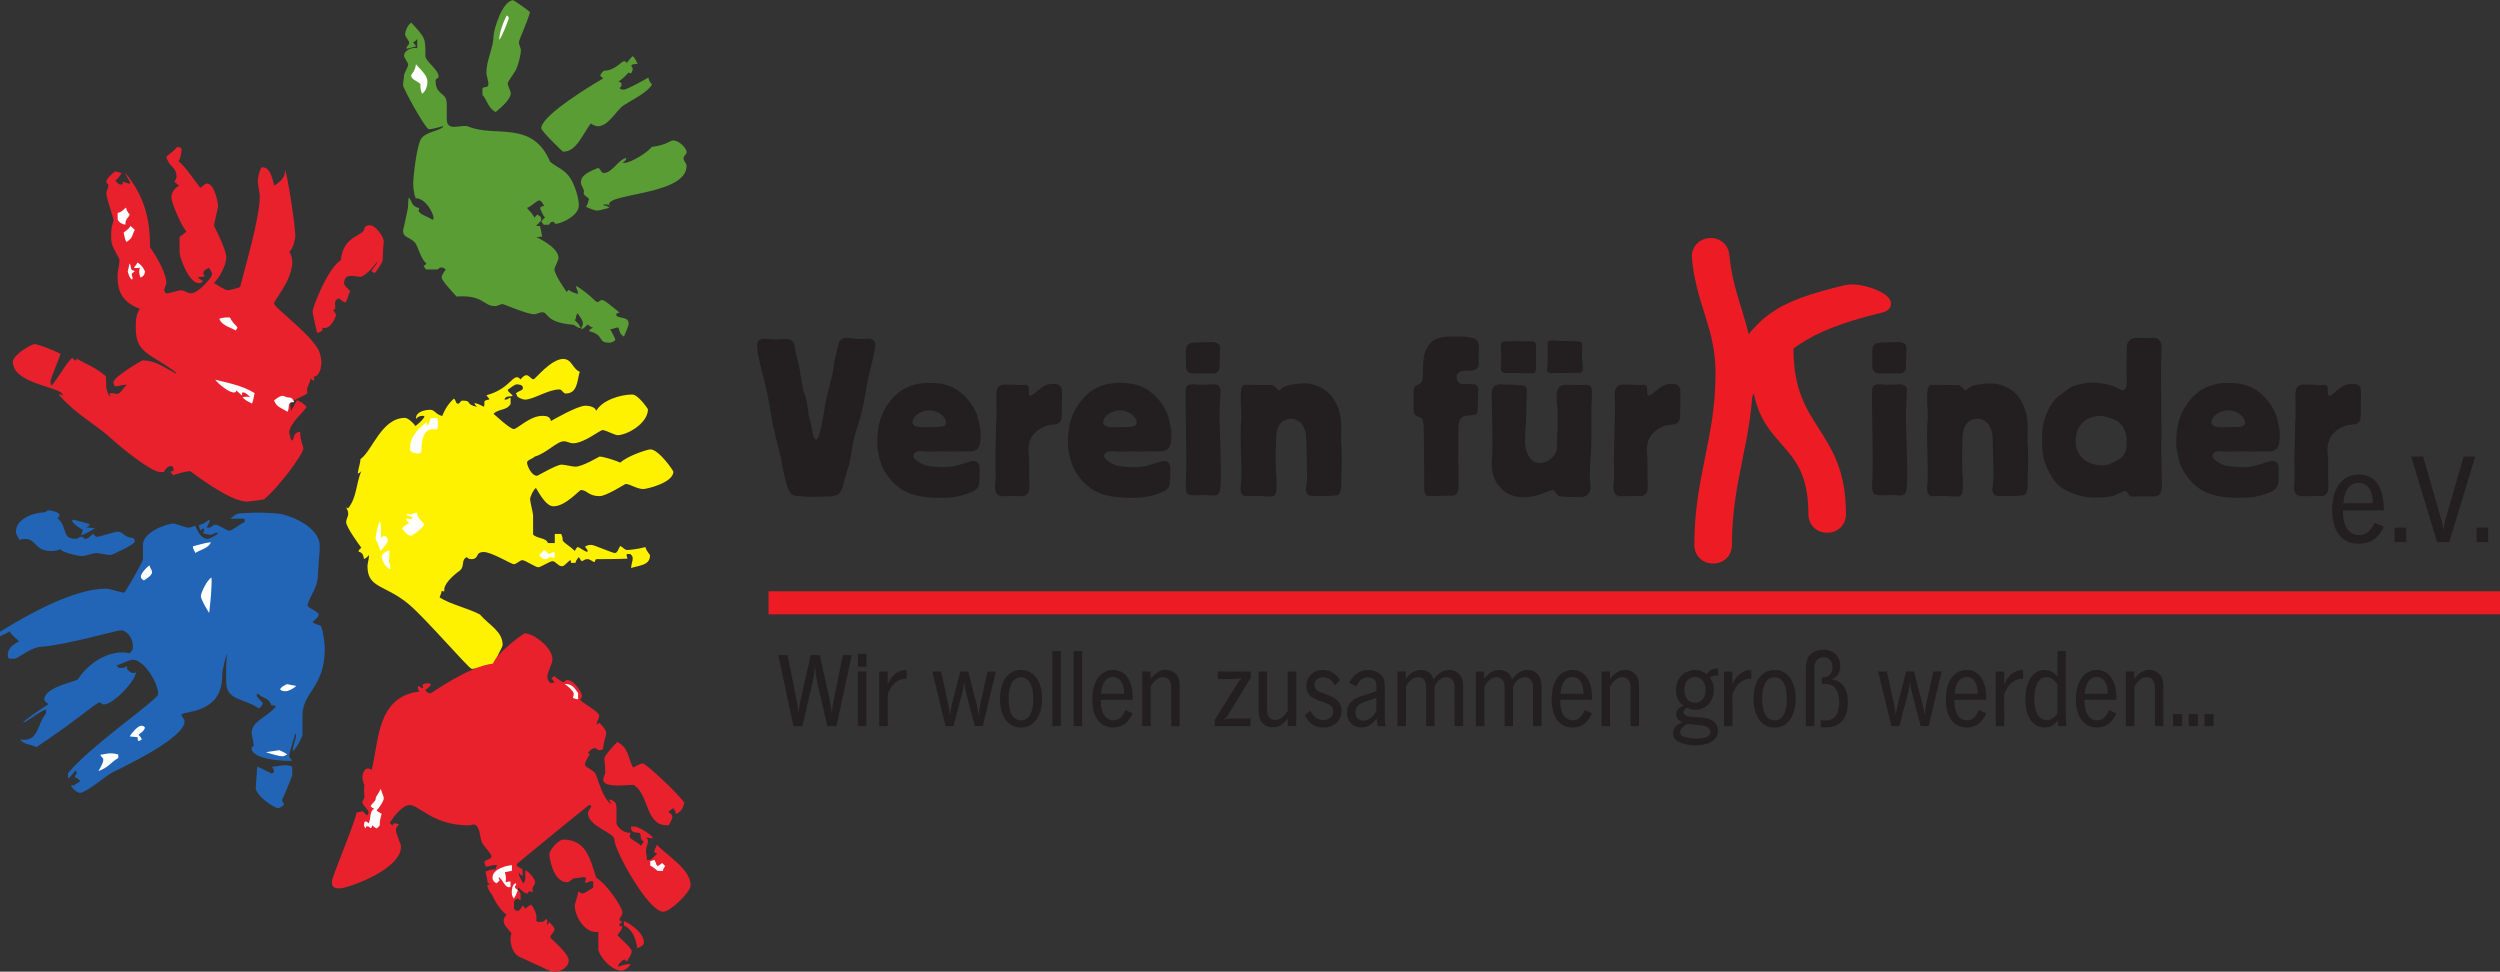 <?xml version="1.0" encoding="UTF-8" standalone="no"?>
<!-- Created with Inkscape (http://www.inkscape.org/) -->

<svg
   xmlns:dc="http://purl.org/dc/elements/1.1/"
   xmlns:cc="http://creativecommons.org/ns#"
   xmlns:rdf="http://www.w3.org/1999/02/22-rdf-syntax-ns#"
   xmlns:svg="http://www.w3.org/2000/svg"
   xmlns="http://www.w3.org/2000/svg"
   xmlns:sodipodi="http://sodipodi.sourceforge.net/DTD/sodipodi-0.dtd"
   xmlns:inkscape="http://www.inkscape.org/namespaces/inkscape"
   version="1.1"
   id="svg2"
   xml:space="preserve"
   width="246.622"
   height="95.855"
   viewBox="0 0 246.622 95.855"
   sodipodi:docname="Logo-VfK-haendegross.svg"
   inkscape:version="0.92.2 (5c3e80d, 2017-08-06)"><rect x="0" y="0" width="246.622" height="95.855" fill="#333333" stroke="none"/><defs
     id="defs6"><clipPath
       clipPathUnits="userSpaceOnUse"
       id="clipPath18"><path
         d="M 0,78.149 H 239.169 V 0 H 0 Z"
         id="path16"
         inkscape:connector-curvature="0" /></clipPath></defs><sodipodi:namedview
     pagecolor="#ffffff"
     bordercolor="#666666"
     borderopacity="1"
     objecttolerance="10"
     gridtolerance="10"
     guidetolerance="10"
     inkscape:pageopacity="0"
     inkscape:pageshadow="2"
     inkscape:window-width="1714"
     inkscape:window-height="858"
     id="namedview4"
     showgrid="false"
     inkscape:zoom="2.5086863"
     inkscape:cx="118.33157"
     inkscape:cy="53.400113"
     inkscape:window-x="0"
     inkscape:window-y="0"
     inkscape:window-maximized="0"
     inkscape:current-layer="g10"
     fit-margin-top="0"
     fit-margin-left="0"
     fit-margin-right="0"
     fit-margin-bottom="0" /><g
     id="g10"
     inkscape:groupmode="layer"
     inkscape:label="Logo-VfK Vector Graphik"
     transform="matrix(1.333,0,0,-1.333,-4.238,100.309)"><g
       id="g1653"><g
         transform="translate(41.166,75.232)"
         id="g114"><path
           inkscape:connector-curvature="0"
           id="path116"
           style="fill:#5b9d35;fill-opacity:1;fill-rule:nonzero;stroke:none"
           d="m 0,0 c 0.029,0 1.088,-0.718 1.239,-0.884 -0.226,-0.793 -0.825,-2.05 -0.825,-2.237 0,-0.189 0.15,-0.413 0.15,-0.602 0,-0.188 -0.147,-0.933 -0.335,-1.347 -0.188,-0.413 -0.641,-0.909 -0.641,-1.097 0,-0.187 0.224,-0.526 0.224,-0.714 0,-0.489 -0.851,-1.165 -1.118,-1.39 -0.598,0.298 -0.688,1.053 -0.976,1.241 v 0.527 c 0.219,0.154 0.44,-0.021 0.44,0.336 0,0.188 -0.15,0.602 -0.15,0.79 0,0.959 0.526,1.861 0.526,2.707 C -1.466,-2.219 -0.808,0 0,0" /></g><g
         transform="translate(40.676,74.104)"
         id="g118"><path
           inkscape:connector-curvature="0"
           id="path120"
           style="fill:#ffffff;fill-opacity:1;fill-rule:nonzero;stroke:none"
           d="m 0,0 c 0,0 0.152,-0.038 0.152,-0.226 0,-0.046 -0.506,-1.41 -0.707,-1.573 C -0.523,-1.229 -0.293,-0.572 0,0" /></g><g
         transform="translate(33.619,73.577)"
         id="g122"><path
           inkscape:connector-curvature="0"
           id="path124"
           style="fill:#5b9d35;fill-opacity:1;fill-rule:nonzero;stroke:none"
           d="m 0,0 c 1.062,-1.172 1.043,-1.118 1.043,-2.48 0,-0.386 0.977,-1.007 0.977,-1.505 0,-0.188 -0.225,-0.113 -0.225,-0.301 0,-1.147 0.827,-0.808 0.827,-1.738 v -1.11 c 0,-1.015 1.081,-0.345 1.608,-0.56 1.974,-0.827 4.721,0.514 6.047,-2.61 0.505,-0.42 1.133,-0.581 1.556,-1.314 0.302,-0.527 0.565,-1.401 0.565,-1.917 0,-0.762 -1.335,-1.354 -1.692,-1.354 -0.188,0 -0.038,0.151 -0.226,0.151 -0.188,0 -0.209,-0.129 -0.309,-0.219 H 9.805 l -0.189,0.229 c 0.097,0.118 0.192,0.283 0.301,0.297 -0.159,0.074 -0.377,0.669 -0.377,0.669 0,0.189 0.173,0.129 0.301,0.227 -0.128,0.097 -0.189,0.376 -0.376,0.376 -0.188,0 -0.573,-0.446 -0.906,-0.55 0.19,-0.257 0.428,-0.432 0.543,-0.729 l 0.207,0.226 c 0.189,-0.084 0.306,-0.15 0.306,-0.339 0,-0.187 -0.308,-0.372 -0.377,-0.476 0.055,-0.035 0.152,-0.012 0.272,-0.027 0.101,-0.262 0.101,-0.488 0.167,-0.781 -0.212,-0.032 -0.329,-0.023 -0.437,-0.035 0.208,-0.083 1.655,-0.796 1.655,-1.538 0,-0.188 -0.301,-0.677 -0.301,-0.864 0,-0.358 0.804,-1.527 0.902,-1.656 l 0.157,0.151 c 0.312,-0.233 0.375,-0.192 0.654,-0.303 0.038,0.056 0.015,-0.073 0.015,0.115 0,0.188 -0.15,0.264 -0.11,0.48 0.904,-0.549 1.436,-1.194 1.54,-1.194 0.187,0 0.187,0.15 0.375,0.15 0.189,0 0.794,-0.539 1.275,-0.924 -0.146,-0.054 -0.169,-0.031 -0.226,-0.082 v -0.172 c 0.383,-0.215 0.907,-0.063 0.907,-0.589 0,-0.122 -0.285,-0.819 -0.348,-0.934 -0.403,0.191 -0.329,0.67 -0.442,0.67 -0.188,0 -0.414,-0.15 -0.58,-0.121 0.07,-0.161 0.284,-0.473 0.391,-0.797 -0.096,-0.112 -0.262,-0.21 -0.45,-0.21 -0.922,0 -0.291,0.539 -1.488,0.857 -0.016,0.121 0.156,0.174 0.285,0.26 -0.109,0.019 -0.279,0.108 -0.388,0.238 -0.105,-0.068 -0.255,-0.294 -0.479,-0.365 -0.035,0.138 0.115,0.252 0.115,0.439 0,0.273 -0.299,0.562 -0.383,0.752 -0.238,-0.312 -0.023,-0.237 -0.219,-0.517 0.129,-0.106 0.368,-0.351 0.44,-0.575 -0.215,-0.036 -0.436,0.238 -0.596,0.246 -2.04,0.161 -1.781,0.921 -2.25,0.921 -0.188,0 -0.414,-0.149 -0.602,-0.149 -0.545,0 -2.237,0.751 -2.331,0.751 -0.188,0 -0.376,-0.15 -0.565,-0.15 -0.882,0 -0.839,0.846 -2.847,0.71 -0.405,0.443 -1.1,1.207 -1.1,1.395 0,0.188 0.162,0.418 0.301,0.595 -0.129,0.104 -0.151,0.157 -0.338,0.157 -0.189,0 -0.16,-0.149 -0.349,-0.147 H 1.086 l -0.184,0.261 c 0.141,0.036 0.162,0.165 0.216,0.185 -0.444,0.359 -0.604,1.234 -0.838,1.533 -0.44,0.477 -0.891,0.34 -0.891,0.913 0,0.028 0.376,1.57 0.376,1.843 0,0.065 0,0.46 0.053,0.598 0.245,-0.286 0.182,-0.674 0.765,-0.789 0,0 -0.013,-0.164 -0.067,-0.194 0.252,-0.364 0.406,-0.274 1.044,-0.669 0.031,0.054 0.085,-0.037 0.085,0.151 0,0.273 -0.537,1.429 -1.321,1.442 -0.178,0.41 -0.183,1.002 -0.183,1.19 0,0.179 0.234,2.823 0.638,3.284 0.386,0.432 1.122,0.462 1.565,0.784 v 0.075 c -0.305,-0.08 -0.85,-0.233 -1.037,-0.233 -0.245,0 -1.918,3.018 -1.918,3.272 0,0.291 0.075,0.47 0.075,0.714 0,0.188 0.301,0.601 0.301,0.79 0,0.187 -0.301,0.488 -0.301,0.677 0,0.384 0.606,0.656 0.975,0.545 v 0.701 c -0.02,-0.059 -0.19,-0.223 -0.31,-0.271 0.012,-0.036 0.14,-0.133 0.231,-0.29 -0.219,-0.047 -0.422,-0.118 -0.715,-0.182 -0.031,0.211 0.195,0.249 0.195,0.436 0,0.189 -0.301,0.452 -0.301,0.64 0,0.197 0.184,0.702 0.461,0.864" /></g><g
         transform="translate(50.003,71.096)"
         id="g126"><path
           inkscape:connector-curvature="0"
           id="path128"
           style="fill:#5b9d35;fill-opacity:1;fill-rule:nonzero;stroke:none"
           d="M 0,0 C 0.128,-0.098 0.213,-0.26 0.367,-0.561 -0.392,-0.631 0,-0.753 0,-0.94 c 0,-0.189 -0.129,-0.335 -0.129,-0.335 0,0 -0.15,0.018 -0.172,0.072 -0.173,-0.204 -0.481,-0.512 -0.753,-0.683 0.054,-0.016 0.227,-0.032 0.227,-0.219 0,-0.189 -0.098,-0.205 -0.152,-0.239 0.068,-0.104 0.114,-0.138 0.302,-0.138 0.263,0 1.676,0.805 1.834,0.896 0.046,-0.22 0.099,-0.316 0.272,-0.512 -0.35,-0.611 -1.492,-1.142 -2.065,-1.518 -0.611,-0.405 -1.14,-1.573 -1.959,-1.573 -0.103,0 -0.478,0.131 -0.494,0.225 -0.687,-0.921 -1.085,-2.105 -2.062,-2.105 -0.047,0 -1.618,1.532 -1.618,1.729 0,0.978 3.947,3.325 4.588,3.694 l -0.222,0.194 c -0.004,0.098 0.177,0.308 0.273,0.376 0.823,0.004 1.293,0.699 1.49,0.699 0.188,0 0.166,-0.097 0.188,-0.15 C -0.354,-0.398 -0.204,-0.173 0,0" /></g><g
         transform="translate(33.961,70.49)"
         id="g130"><path
           inkscape:connector-curvature="0"
           id="path132"
           style="fill:#ffffff;fill-opacity:1;fill-rule:nonzero;stroke:none"
           d="m 0,0 c 0.506,-0.56 0.852,-0.842 0.852,-1.312 0,-0.207 -0.103,-0.712 -0.403,-0.86 -0.121,0.273 -0.124,0.522 -0.119,0.719 -0.246,0.238 -0.682,0.32 -0.682,0.63 0,0.113 0.301,0.31 0.352,0.823" /></g><g
         transform="translate(53.011,64.854)"
         id="g134"><path
           inkscape:connector-curvature="0"
           id="path136"
           style="fill:#5b9d35;fill-opacity:1;fill-rule:evenodd;stroke:none"
           d="m 0,0 c 0.404,0 0.978,-0.545 0.978,-0.865 0,-0.188 -0.226,-0.263 -0.226,-0.451 0,-0.188 0.226,-0.376 0.226,-0.564 0,-2.275 -6.534,-1.998 -5.651,-3.009 0,0 -0.043,0.054 0.011,0.076 -0.054,0.022 -0.113,0.076 -0.302,0.076 -0.187,0 -0.158,0.041 -0.228,-0.052 0.112,-0.031 0.357,-0.046 0.449,-0.203 -0.295,-0.047 -0.709,-0.196 -0.897,-0.196 -0.188,0 -0.55,0.154 -0.826,0.283 0.171,0.22 0.153,0.417 0.228,0.596 -0.519,0.367 -0.38,0.371 -0.38,0.549 0,0.188 -0.225,0.451 -0.225,0.639 0,0.621 0.74,0.858 1.28,1.091 0.182,-0.083 0.224,-0.376 0.412,-0.376 0.621,0 1.091,1.004 1.664,1.112 0.027,-0.135 -0.145,-0.263 -0.274,-0.36 0.054,-0.023 -0.037,0 0.151,0 0.461,0 1.724,0.776 2.009,1.174 C -0.368,-0.302 -0.301,0 0,0" /></g><g
         transform="translate(16.277,64.366)"
         id="g138"><path
           inkscape:connector-curvature="0"
           id="path140"
           style="fill:#e8212d;fill-opacity:1;fill-rule:evenodd;stroke:none"
           d="m 0,0 c 0.111,0.009 0.337,0.009 0.337,-0.179 0,-0.348 -0.13,-0.771 -0.227,-0.859 0.596,-0.504 1.12,-1.367 1.613,-1.968 0.117,0.007 0.305,0.308 0.494,0.308 0.601,0 0.827,-1.571 0.827,-1.617 0,-0.188 -0.301,-1.316 -0.301,-1.504 0,-0.037 0.903,-1.73 0.903,-2.331 0,-0.592 -0.461,-1.441 -0.904,-1.911 0.197,-0.127 0.828,-0.533 1.016,-0.533 0.17,0 0.905,0.206 0.914,0.243 0.357,1.429 1.455,5.086 1.455,6.712 0,0.189 -0.15,0.903 -0.15,1.091 0,0.188 0.15,1.053 0.337,1.053 0.687,0 0.79,-1.155 0.885,-1.356 0.217,0.143 0.905,0.554 0.778,1.199 0.161,-0.144 0.782,-4.12 0.782,-4.956 0,-0.151 -0.16,-0.934 -0.452,-1.14 0.138,-0.173 0.226,-0.553 0.226,-0.74 0,-1.373 -1.353,-2.84 -1.353,-3.083 0,-0.321 3.033,-2.49 3.381,-3.664 0.234,-0.79 0.078,-0.924 0.078,-1.112 0,-0.141 -0.211,-0.658 -0.5,-0.634 -0.049,-0.058 0.049,-0.156 0.027,-0.285 -0.129,-0.021 -0.279,0.129 -0.299,0.155 0.057,-0.319 -0.361,-0.674 -0.209,-1.102 -0.587,-0.388 -0.858,-0.38 -1.28,-0.759 l 0.043,-0.471 v -0.1 c 0.125,0.192 0.27,0.484 0.469,0.824 0.287,-0.16 0.534,-0.256 0.696,-0.523 -0.247,-0.399 -1.278,-1.25 -1.278,-1.88 0,-0.189 0.142,-0.335 0.074,-0.44 l 0.159,-0.163 c 0.137,0.176 0.049,0.621 0.568,0.659 0.026,-0.724 0.251,-1.119 0.251,-1.222 0,-0.423 -1.926,-3.01 -2.936,-3.788 0,0 -1.049,-0.16 -1.236,-0.16 -1.345,0 -4.184,2.256 -4.212,2.256 -0.188,0 -0.837,-0.145 -1.256,-0.299 l -0.206,0.25 c 0.273,0.121 0.22,-0.026 0.22,0.162 0,0.188 -0.037,0.263 -0.224,0.263 -0.179,0 -0.383,-0.237 -0.487,-0.445 h -0.256 c -0.696,-0.006 -2.975,1.885 -3.473,2.345 -1.203,1.129 -2.749,1.876 -4.05,3.394 0.144,0.045 0.272,-0.052 0.281,-0.106 0,0 0.013,-0.112 0.013,0.076 0,0.583 -3.684,0.78 -3.684,2.444 0,0.517 1.373,1.316 1.617,1.316 0.187,0 1.273,-0.384 1.912,-0.725 -0.263,-0.758 -0.506,-1.263 -0.748,-1.994 10e-4,-0.214 0.054,-0.311 0.076,-0.364 0.426,0.457 1.307,2.03 1.541,2.03 0.188,0 0.038,-0.15 0.227,-0.15 0.187,0 0.037,0 0.078,0.141 0.65,-0.399 1.313,-0.59 2.177,-1.309 0.065,-0.554 -0.086,-1.037 0.34,-1.539 0.021,0.052 -0.076,0.15 -0.054,0.278 0.203,0.023 0.391,-0.053 0.579,-0.053 0.188,0 0.473,0.504 0.678,0.665 0,0 0.112,0.012 -0.076,0.012 -0.188,0 -0.361,-0.074 -0.801,-0.133 -0.027,0.133 -0.101,0.133 -0.101,0.322 0,0.394 2.114,1.616 2.142,1.616 0.884,0 1.438,-0.405 2.477,-0.979 v 0.085 c -1.742,1.352 -2.965,1.355 -2.965,3.225 0,0.386 -0.034,1.049 0.304,1.482 -1.46,0.544 -1.658,1.47 -1.658,2.466 0,0.188 0.151,0.941 0.151,1.128 0,0.188 -0.555,0.914 -0.602,1.384 -0.103,1.053 0.151,1.398 0.151,1.587 0,0.207 -0.528,1.607 -0.528,1.992 0,0.188 0.151,0.376 0.151,0.564 0,0.188 -0.151,0.113 -0.151,0.301 0,0.188 0.411,0.589 0.663,0.75 l 0.461,-0.121 c -0.079,-0.212 -0.318,-0.456 -0.447,-0.563 0.084,-0.113 0.236,-0.291 0.376,-0.291 0.189,0 0.151,0.075 0.187,0.214 0.223,-0.072 0.34,-0.139 0.515,-0.145 v 0.101 c -0.087,0.164 -0.238,0.389 -0.37,0.717 1.532,-1.838 1.85,-3.633 1.85,-5.512 0,-0.038 1.203,-1.673 1.203,-2.67 0,-0.188 -0.15,-0.3 -0.15,-0.489 0,-0.187 0.074,-0.113 0.052,-0.21 0.022,0.023 -0.015,-0.053 0.172,-0.053 0.189,0 0.828,0.226 1.016,0.226 0.187,0 0.526,-0.226 0.715,-0.226 0.601,0 1.579,1.194 1.579,1.391 0,0.188 -0.129,0.361 -0.238,0.49 C 2.186,-9.044 1.757,-9.154 2.06,-9.573 1.84,-9.617 1.648,-9.609 1.537,-9.639 c 0.096,-0.119 0.272,-0.195 0.375,-0.257 -0.094,-0.15 -0.109,-0.172 -0.297,-0.172 -0.752,0 -1.429,1.956 -1.423,2.247 v 1.179 c 0.186,0.1 0.392,0.312 0.521,0.405 -0.291,0.199 -1.129,2.082 -1.129,2.524 0,0.348 0.287,0.753 0.602,0.864 -0.109,0.008 -0.184,0.159 -0.364,0.261 -0.011,0.115 0.139,0.191 0.139,0.378 0,0.772 -0.476,0.625 -0.752,1.475 C -0.715,-0.593 -0.215,-0.307 0,0" /></g><g
         transform="translate(12.507,59.885)"
         id="g142"><path
           inkscape:connector-curvature="0"
           id="path144"
           style="fill:#ffffff;fill-opacity:1;fill-rule:nonzero;stroke:none"
           d="M 0,0 C 0.046,-0.22 0.1,-0.317 0.271,-0.505 0.183,-0.772 -0.048,-0.799 -0.05,-1.25 c -0.205,-0.023 -0.581,0.231 -0.568,0.419 v 0.44 C -0.283,-0.333 -0.101,-0.035 0,0" /></g><g
         transform="translate(12.836,58.535)"
         id="g146"><path
           inkscape:connector-curvature="0"
           id="path148"
           style="fill:#ffffff;fill-opacity:1;fill-rule:nonzero;stroke:none"
           d="M 0,0 0.318,-0.292 C 0.083,-0.722 0.231,-0.848 -0.301,-1.198 -0.426,-1.009 -0.43,-0.773 -0.506,-0.507 -0.336,-0.32 -0.129,-0.274 0,0" /></g><g
         transform="translate(30.525,58.584)"
         id="g150"><path
           inkscape:connector-curvature="0"
           id="path152"
           style="fill:#e8212d;fill-opacity:1;fill-rule:nonzero;stroke:none"
           d="m 0,0 c 0.508,0 1.053,-0.922 1.053,-1.166 0,-0.413 -0.047,-0.114 -0.074,-1.393 0,-0.187 -0.467,-0.881 -0.592,-0.975 0,0 -0.139,0.021 -0.235,0.138 0.128,0.298 0.356,0.411 0.419,0.695 -0.292,-0.361 -0.639,-0.834 -1.137,-1.098 -0.254,-0.131 -1.314,0.424 -1.314,-0.488 0,-0.188 0.204,-0.322 0.451,-0.594 -0.163,-0.274 -0.163,-0.575 -0.34,-0.826 -0.186,-0.009 -0.37,0.226 -0.493,0.293 -0.601,-0.186 -0.002,-0.827 -0.453,-0.862 0.075,-0.082 0.234,-0.229 0.234,-0.417 0,-0.047 -0.396,-1.06 -0.958,-0.9 -0.041,-0.055 -0.117,-0.024 -0.02,-0.152 -0.097,-0.129 -0.301,-0.227 -0.425,-0.209 -0.1,0.497 -0.327,1.374 -0.327,1.561 0,0.358 1.156,3.252 2.089,3.801 0.167,1.894 1.747,1.765 1.747,2.366 C -0.375,-0.095 -0.131,0 0,0" /></g><g
         transform="translate(13.344,55.82)"
         id="g154"><path
           inkscape:connector-curvature="0"
           id="path156"
           style="fill:#ffffff;fill-opacity:1;fill-rule:nonzero;stroke:none"
           d="m 0,0 c 0.375,-0.179 0.563,-0.639 0.563,-0.667 0,-0.187 -0.117,-0.368 -0.33,-0.445 C 0.115,-0.841 0.115,-0.567 0.189,-0.383 0.134,-0.344 0.111,-0.441 -0.259,-0.395 -0.167,-0.237 -0.039,-0.14 0,0" /></g><g
         transform="translate(12.764,55.753)"
         id="g158"><path
           inkscape:connector-curvature="0"
           id="path160"
           style="fill:#ffffff;fill-opacity:1;fill-rule:nonzero;stroke:none"
           d="m 0,0 c 0.192,-0.224 -0.033,-0.487 0.371,-0.55 0.02,-0.125 -0.205,-0.088 -0.205,-0.276 0,-0.188 0.142,-0.184 0.012,-0.375 -0.216,0.172 -0.231,0.417 -0.313,0.588 L 0,0" /></g><g
         transform="translate(20.188,51.758)"
         id="g162"><path
           inkscape:connector-curvature="0"
           id="path164"
           style="fill:#ffffff;fill-opacity:1;fill-rule:nonzero;stroke:none"
           d="m 0,0 c 0.178,-0.332 0.314,-0.462 0.561,-0.729 0,0 -0.02,-0.14 -0.147,-0.238 -0.287,0.226 -0.992,0.327 -1.193,0.868 C -0.641,-0.064 -0.565,0.011 0,0" /></g><g
         transform="translate(44.852,48.686)"
         id="g166"><path
           inkscape:connector-curvature="0"
           id="path168"
           style="fill:#fff200;fill-opacity:1;fill-rule:evenodd;stroke:none"
           d="M 0,0 C 0.667,0 0.69,-0.746 1.232,-0.943 1.03,-1.622 1.071,-2.557 0.188,-2.557 c -0.188,0 -0.263,0.301 -0.452,0.301 -0.855,0 -1.926,-0.752 -2.556,-0.752 -0.066,0 -0.382,0.05 -0.588,0.257 0,0 0.009,0.065 -0.088,0.2 0.255,0.224 0.525,0.21 0.525,0.408 0,0.245 -0.347,0.263 -0.451,0.263 -0.187,0 -0.484,-0.288 -0.682,-0.404 0.06,-0.22 0.337,-0.308 0.37,-0.463 -0.267,-0.044 -0.508,0.019 -0.596,-0.231 0,0 -0.107,-0.03 0.081,-0.03 0.188,0 0.226,0.151 0.363,0.128 v -0.454 c -0.318,-0.514 -0.862,-0.327 -1.265,-0.726 0.044,-0.013 1.203,-1.128 1.504,-1.128 0.253,0 1.184,0.977 2.106,0.977 0.206,0 0.59,-0.005 0.637,-0.385 0.216,0.124 1.975,1.137 2.558,1.137 0.207,0 0.719,-0.066 0.797,-0.377 0.475,0.813 1.835,1.204 2.662,1.204 0.451,0 1.166,-1.071 1.166,-1.091 0,-1.052 -1.55,-1.917 -2.256,-1.917 -0.188,0 -0.902,0.376 -1.09,0.376 -0.235,0 -1.363,-0.978 -2.218,-0.978 -0.189,0 -0.451,0.151 -0.64,0.151 -0.546,0 -1.276,-0.872 -2.18,-1.138 -0.213,-0.196 -0.565,-0.253 -0.565,-0.442 0,-0.196 0.311,-0.976 0.752,-0.976 0.028,0 1.439,0.827 1.805,0.827 0.188,0 0.828,-0.152 1.015,-0.152 0.545,0 1.777,0.753 1.805,0.753 0.188,0 1.045,-0.232 1.529,-0.453 0.506,0.489 1.996,0.98 2.231,0.98 0.601,0 1.692,-1.561 1.692,-1.656 0,-0.807 -1.965,-1.278 -2.218,-1.278 -0.49,0 -0.988,0.376 -1.316,0.376 -0.028,0 -1.438,-0.902 -1.918,-0.902 -0.855,0 -0.922,0.452 -1.391,0.452 -0.113,0 -1.128,-1.204 -2.031,-1.204 -0.535,0 -1.002,0.88 -1.297,1.356 -0.174,-0.107 -0.431,-0.641 -0.431,-0.83 0,-0.187 0.224,-1.024 0.222,-1.212 v -1.397 c 0.25,-0.315 0.977,-0.224 1.1,-0.641 h 0.506 v 0.676 h 0.474 c 0.127,-0.314 0.103,-0.302 0.103,-0.434 0,-0.187 0.58,-0.472 0.903,-0.827 0.022,0.054 0.097,0.204 0.21,0.3 0.279,-0.098 0.368,-0.257 0.728,-0.377 v 0.118 c 0.039,0.034 -0.089,0.132 -0.186,0.272 0.192,0.13 0.301,0.138 0.488,0.138 0.188,0 1.541,-0.601 1.73,-0.601 0.188,0 0.271,0.334 0.39,0.522 0.208,-0.079 0.324,-0.297 0.512,-0.297 0.189,0 0.841,0.072 1.354,0.216 0.12,-0.415 0.339,-0.498 0.339,-0.629 0,-0.743 -0.845,-0.727 -1.401,-0.924 0.048,0.45 0.122,0.51 0.122,0.699 0,0.187 -0.053,0.21 -0.178,0.341 H 4.72 c -0.042,-0.056 -0.029,-0.121 0.044,-0.343 -0.741,-0.036 -2.057,-0.036 -2.244,-0.036 -0.189,0 -0.098,-0.129 -0.214,-0.225 -0.197,0.082 -0.314,0.225 -0.501,0.225 -0.188,0 -0.23,-0.068 -0.397,-0.149 -0.092,-0.002 -0.145,0.171 -0.249,0.299 -0.045,-0.052 -0.22,-0.244 -0.241,-0.427 H 0.581 c -0.017,0.126 0.005,0.148 -0.034,0.203 -0.185,-0.073 -0.434,-0.453 -0.622,-0.453 -0.301,0 -0.47,0.376 -0.714,0.376 -0.189,0 -0.865,-0.451 -1.054,-0.451 -0.188,0 -0.977,0.526 -1.165,0.526 -0.187,0 -0.451,-0.3 -0.639,-0.3 -0.179,0 -1.645,0.902 -2.218,0.902 -0.697,0 -0.292,-0.526 -0.941,-0.526 -0.188,0 -0.278,0.097 -0.315,0.151 -0.473,-0.22 -0.119,-0.691 -0.542,-1.011 -0.498,-0.366 -1.233,-1.017 -1.124,-1.529 0,0 -0.178,0.005 -0.188,0.058 -0.019,-0.109 -0.09,-0.325 -0.166,-0.502 0.817,-0.526 2.126,-0.804 2.984,-1.263 0.715,-0.819 1.682,-1.243 1.682,-2.259 0,-0.188 -0.527,-0.952 -0.628,-1.448 -0.829,-0.019 -1.176,-0.319 -1.665,-0.319 -0.188,0 -3.349,3.665 -4.598,4.737 -1.768,1.513 -3.111,1.194 -3.111,2.858 0,0.189 0.078,0.391 0.109,0.731 v 0.097 c -0.055,-0.053 -0.15,-0.218 -0.373,-0.29 -0.036,0.196 -0.04,0.46 -0.394,0.542 -0.018,0.123 0.155,0.252 0.208,0.282 -0.214,0.289 -1.129,1.542 -1.129,1.91 0,0.187 0.152,0.413 0.152,0.601 0,0.188 -0.054,0.285 -0.152,0.489 l 0.148,-0.076 c 0.66,0.838 0.562,1.795 0.994,2.816 -0.014,-0.033 -0.055,-0.175 -0.285,-0.242 0.049,0.396 0.206,0.826 0.205,1.07 0.88,0.611 1.543,3.05 3.301,3.05 0.187,0 0.586,-0.331 0.763,-0.604 0.172,0.14 0.45,0.341 0.666,0.669 -0.054,0.031 0.075,0.085 -0.114,0.085 -0.187,0 -0.347,-0.034 -0.505,-0.224 -0.058,0.6 0.862,0.675 1.031,0.675 0.368,0 0.428,-0.358 0.907,-0.459 0.117,0.267 0.281,0.738 0.861,1.286 0.203,-0.172 0.113,-0.376 0.301,-0.376 0.187,0 0.15,0.226 0.338,0.226 0.781,0 0.116,-0.273 1.117,-0.469 -0.026,0.018 -0.169,0.059 -0.234,0.292 0.306,-0.053 0.532,-0.203 0.705,-0.28 0.037,0.114 0.029,0.231 0.035,0.41 0.092,0.1 0.316,0.1 0.376,0.151 -0.006,0.046 -0.134,0.143 -0.23,0.291 1.559,0.429 1.869,1.334 2.254,1.334 0.188,0 0.227,-0.15 0.273,-0.156 0.126,0.134 0.253,0.307 0.442,0.307 0.187,0 0.338,-0.301 0.526,-0.301 C -2.078,-1.504 -0.893,0 0,0" /></g><g
         transform="translate(19.106,47.146)"
         id="g170"><path
           inkscape:connector-curvature="0"
           id="path172"
           style="fill:#ffffff;fill-opacity:1;fill-rule:nonzero;stroke:none"
           d="m 0,0 c 0.866,-0.212 2.069,-0.436 2.917,-0.991 -0.074,-0.276 -0.074,-0.5 -0.196,-0.774 -0.292,0.16 -0.529,0.244 -0.696,0.476 0.22,0.047 0.521,0.047 0.602,0 -0.134,0.068 -0.344,0.348 -0.532,0.348 -0.188,0 -0.075,-0.076 -0.121,-0.22 l -0.408,0.37 C 1.546,-0.845 1.568,-0.941 1.38,-0.941 1.005,-0.941 0.228,-0.309 0,0" /></g><g
         transform="translate(24.585,45.829)"
         id="g174"><path
           inkscape:connector-curvature="0"
           id="path176"
           style="fill:#ffffff;fill-opacity:1;fill-rule:nonzero;stroke:none"
           d="m 0,0 c 0.188,0 0.293,-0.117 0.36,-0.348 -0.564,0.086 -0.297,-0.446 -0.497,-0.704 -0.462,0.304 -0.798,0.328 -0.988,0.846 C -0.346,0.398 -0.47,0 0,0" /></g><g
         transform="translate(35.068,44.307)"
         id="g178"><path
           inkscape:connector-curvature="0"
           id="path180"
           style="fill:#ffffff;fill-opacity:1;fill-rule:nonzero;stroke:none"
           d="M 0,0 H 0.474 C 0.57,-0.497 0.496,-0.659 0.49,-0.764 0.398,-0.863 0.383,-0.81 0.195,-0.81 c -0.865,0 -0.875,-0.99 -0.909,-1.684 -0.091,-0.099 -0.106,-0.12 -0.294,-0.12 -0.188,0 -0.335,0.083 -0.521,0.185 v 0.35 c -0.005,0.668 0.586,1.308 1.229,1.789 0.044,-0.144 -0.054,-0.241 -0.022,-0.295 C -0.154,-0.464 -0.055,-0.119 0,0" /></g><g
         transform="translate(6.801,37.481)"
         id="g182"><path
           inkscape:connector-curvature="0"
           id="path184"
           style="fill:#2265b6;fill-opacity:1;fill-rule:nonzero;stroke:none"
           d="m 0,0 c 0.188,0 0.789,-0.15 0.789,-0.338 0,-0.188 -0.15,-0.188 -0.157,-0.232 0.817,-0.707 0.241,-1.535 1.36,-1.535 0.188,0 0.226,0.15 0.414,0.15 0.188,0 0.113,-0.15 0.301,-0.15 0.188,0 0.359,0.204 0.564,0.376 0.128,-0.097 0.112,-0.226 0.3,-0.226 0.189,0 1.317,0.376 1.504,0.376 0.489,0 0.4,-0.413 1.183,-0.475 0.021,-0.127 0.096,-0.051 0.096,-0.24 0,-0.253 -1.739,-1.015 -1.768,-1.015 -0.188,0 -0.901,0.151 -1.09,0.151 -0.187,0 -0.827,-0.226 -1.015,-0.226 -0.366,0 -1.594,0.296 -1.641,0.53 -0.159,-0.141 -0.502,-0.154 -0.69,-0.154 -1.373,0 -1.015,1.168 -2.325,0.834 -0.111,0.186 -0.27,0.407 -0.27,0.595 0,0.996 1.42,1.429 2.068,1.429 C -0.188,-0.15 -0.188,0 0,0" /></g><g
         transform="translate(23.57,37.255)"
         id="g186"><path
           inkscape:connector-curvature="0"
           id="path188"
           style="fill:#2265b6;fill-opacity:1;fill-rule:evenodd;stroke:none"
           d="m 0,0 c 0.779,0 3.271,-0.902 3.271,-2.406 0,-0.658 -0.029,-0.286 -0.15,-2.336 C 3.073,-5.503 2.637,-5.954 2.366,-6.75 2.376,-7.018 2.873,-7.091 3.195,-7.433 3.25,-7.667 2.882,-7.862 2.744,-8.04 c 0.205,-0.189 0.437,-0.162 0.635,-0.314 0.189,-0.574 0.267,-1.421 0.267,-1.61 0,-2.971 -1.654,-3.215 -1.654,-5.01 v -1.41 c 0,-0.169 -0.542,-1.159 -0.721,-1.197 0.045,0.597 0.415,1.261 0.167,1.268 0.043,-0.021 -0.423,-1.34 -0.423,-1.622 0,-0.188 0.128,-0.211 0.219,-0.367 -0.463,-0.047 -3.002,0.057 -3.002,0.931 0,0.188 0.151,0.038 0.151,0.225 0,0.188 -0.151,0.715 -0.151,0.903 0,0.865 1.126,1.157 1.805,1.949 -0.125,0.081 -0.123,0.101 -0.343,0.094 -0.18,0.568 -0.619,0.505 -0.94,0.815 0,0 -0.146,0.113 -0.146,-0.076 0,-0.187 0.288,-0.334 0.452,-0.597 -0.083,-0.188 -0.173,-0.283 -0.298,-0.38 -0.887,0.704 -2.381,0.562 -2.409,1.878 -0.029,1.204 0,1.364 0.041,2.082 v 0.101 c -0.066,-0.196 -0.342,-1.185 -0.342,-1.655 0,-2.866 -3.008,-2.585 -3.008,-2.858 0,-0.187 0.226,-0.3 0.226,-0.488 0,-1.307 -4.806,-3.497 -5.379,-3.808 -0.414,-0.225 -1.926,-1.494 -2.368,-1.494 -0.187,0 -0.586,0.3 -0.653,0.581 0,0 0.181,-0.002 0.202,-0.054 0.098,0.129 0.323,0.203 0.457,0.329 -0.006,0.122 -0.189,0.205 -0.371,0.307 -0.011,0.116 0.087,0.245 0.146,0.295 -0.006,0.046 -0.059,0.144 -0.089,0.198 -0.176,-0.139 -0.315,-0.43 -0.569,-0.597 v 0.398 c 1.571,1.956 6.668,5.462 6.668,5.838 0,0.903 -1.09,2.556 -1.842,2.556 -0.376,0 -0.867,-0.345 -1.247,-0.405 0.184,-0.273 0.269,-0.196 0.344,-0.196 0.189,0 0.21,-0.022 0.457,0.136 0,0 0.01,-0.189 -0.044,-0.211 0.129,-0.098 0.264,-0.301 0.452,-0.301 0.188,0 0.15,0 0.226,0.075 0.074,-0.545 -1.637,-2.407 -2.369,-2.407 -0.187,0 -0.15,0.151 -0.339,0.151 -0.197,0 -2.036,-1.605 -4.659,-3.309 -0.453,0.245 -0.924,0.177 -1.196,0.564 1.404,-0.207 1.202,1.064 1.924,1.937 v 0.296 c -0.606,-0.208 -1.64,-1.1 -1.696,-0.959 0.075,0.137 1.318,0.998 1.87,1.34 -0.07,0.097 -0.303,0.169 -0.303,0.357 0,0.93 2.379,1.309 2.493,1.496 0.892,1.402 2.582,2.224 3.806,1.914 0.327,0.286 0.243,0.434 0.243,0.613 0,0.554 -0.479,1.091 -0.865,1.091 -0.348,0 -4.151,-1.119 -5.965,-1.222 -0.667,-0.038 -1.715,-0.884 -1.903,-0.88 h -0.402 c -0.092,0.093 -0.114,0.071 -0.114,0.259 0,0.508 0.326,0.74 0.829,1.031 -0.14,0.168 -0.518,0.396 -0.696,0.738 -0.168,-0.139 -0.393,-0.215 -0.71,-0.369 v 0.332 c 2.022,1.256 5.454,3.194 7.871,3.194 0.188,0 1.127,-0.301 1.316,-0.301 0.075,0 1.391,2.284 1.391,2.471 v 1.073 c 0,0.939 1.749,1.569 2.255,1.569 0.189,0 0.903,-0.301 1.091,-0.301 0.189,0 0.305,0.068 0.517,0.146 0.221,-0.514 0.489,-0.973 0.912,-0.973 0.188,0 0.522,0.213 0.724,0.337 -0.009,0.039 0.141,0.114 -0.047,0.114 -0.188,0 -0.263,-0.15 -0.451,-0.15 -0.189,0 -0.338,0.075 -0.542,0.098 -0.022,0.127 0.204,0.353 0.015,0.353 -0.187,0 -0.059,-0.053 -0.217,-0.144 -0.046,0.144 -0.121,0.294 -0.103,0.418 0.27,0.064 0.454,0.145 0.753,0.401 0.092,-0.194 -0.097,-0.317 -0.172,-0.579 0.056,-0.042 -0.035,-0.021 0.153,-0.021 0.188,0 0.301,0.226 0.488,0.226 0.189,0 0.828,-0.451 1.016,-0.451 0.188,0 0.719,0.443 1.137,0.641 v 0.23 c -0.117,0.039 -0.301,0.032 -1.059,0.01 0.19,0.164 0.434,0.388 0.668,0.397 1.805,0.132 2.488,0 2.676,0" /></g><g
         transform="translate(34.043,37.303)"
         id="g190"><path
           inkscape:connector-curvature="0"
           id="path192"
           style="fill:#ffffff;fill-opacity:1;fill-rule:nonzero;stroke:none"
           d="m 0,0 c -0.041,-0.335 0.388,-0.642 0.543,-0.873 -0.191,-0.299 -0.863,-0.829 -1.015,-0.829 -0.187,0 -0.391,0.248 -0.638,0.519 0.163,0.275 0.387,0.275 0.526,0.452 -0.054,0.029 -0.226,0.157 -0.204,0.286 0.129,0.021 0.332,0 0.354,-0.054 0.022,0.054 0.076,0.15 0.086,0.186 -0.119,0.047 -0.365,0.062 -0.457,0.219 0.146,0.046 0.108,-0.029 0.296,-0.029 0.189,0 0.301,0.15 0.509,0.123" /></g><g
         transform="translate(8.528,36.794)"
         id="g194"><path
           inkscape:connector-curvature="0"
           id="path196"
           style="fill:#2265b6;fill-opacity:1;fill-rule:nonzero;stroke:none"
           d="M 0,0 C 0.43,-0.065 0.881,-0.216 1.314,-0.343 1.221,-0.493 1.069,-0.568 1.015,-0.573 1.19,-0.595 1.393,-0.591 1.692,-0.656 1.336,-0.813 1.05,-1.033 0.655,-1.161 0.738,-0.989 0.724,-0.858 0.793,-0.758 0.671,-0.688 -0.099,-0.269 0,0" /></g><g
         transform="translate(31.27,36.654)"
         id="g198"><path
           inkscape:connector-curvature="0"
           id="path200"
           style="fill:#ffffff;fill-opacity:1;fill-rule:nonzero;stroke:none"
           d="m 0,0 c 0.15,-0.191 0.083,-0.444 0.109,-1.207 -0.004,0.058 0.2,0.154 0.304,0.148 0.1,-0.09 0.197,-0.144 0.197,-0.332 0,-0.188 -0.313,-0.531 -0.547,-0.786 -0.055,0.372 -0.356,0.748 -0.356,0.936 0,0.188 0.153,0.884 0.293,1.241" /></g><g
         transform="translate(18.775,35.126)"
         id="g202"><path
           inkscape:connector-curvature="0"
           id="path204"
           style="fill:#ffffff;fill-opacity:1;fill-rule:nonzero;stroke:none"
           d="m 0,0 c -0.087,-0.411 -0.844,-0.597 -1.14,-0.796 -0.044,0.144 -0.194,0.294 -0.177,0.492 C -0.898,-0.203 -0.447,-0.052 0,0" /></g><g
         transform="translate(31.994,34.538)"
         id="g206"><path
           inkscape:connector-curvature="0"
           id="path208"
           style="fill:#ffffff;fill-opacity:1;fill-rule:nonzero;stroke:none"
           d="m 0,0 c 0.035,-0.29 -0.039,-0.666 -0.039,-0.854 0,-0.047 0.111,-0.179 0.121,-0.547 -0.457,0.129 -0.648,0.8 -0.648,0.922 0,0.189 0.342,0.407 0.566,0.479" /></g><g
         transform="translate(43.421,34.538)"
         id="g210"><path
           inkscape:connector-curvature="0"
           id="path212"
           style="fill:#ffffff;fill-opacity:1;fill-rule:nonzero;stroke:none"
           d="m 0,0 c 0.114,0.011 0.243,-0.161 0.369,-0.296 0.046,0.006 0.196,0.156 0.435,0.141 v -0.411 c -0.088,-0.025 -0.125,0.05 -0.314,0.05 -0.187,0 -0.187,-0.15 -0.376,-0.15 -0.187,0 -0.278,0.098 -0.451,0.301 C -0.239,-0.236 -0.103,-0.182 0,0" /></g><g
         transform="translate(14.236,33.415)"
         id="g214"><path
           inkscape:connector-curvature="0"
           id="path216"
           style="fill:#ffffff;fill-opacity:1;fill-rule:nonzero;stroke:none"
           d="m 0,0 c 0.047,-0.22 0.197,-0.333 0.197,-0.521 0,-0.188 -0.335,-0.438 -0.609,-0.6 -0.121,0.097 -0.219,0.111 -0.219,0.3 0,0.188 0.323,0.579 0.631,0.821" /></g><g
         transform="translate(18.833,32.507)"
         id="g218"><path
           inkscape:connector-curvature="0"
           id="path220"
           style="fill:#ffffff;fill-opacity:1;fill-rule:nonzero;stroke:none"
           d="m 0,0 c 0.037,-0.685 -0.085,-1.835 -0.173,-2.62 -0.233,0.341 -0.617,1.052 -0.617,1.239 0,0.264 0.49,1.26 0.79,1.381" /></g><g
         transform="translate(41.994,28.382)"
         id="g222"><path
           inkscape:connector-curvature="0"
           id="path224"
           style="fill:#e8212d;fill-opacity:1;fill-rule:evenodd;stroke:none"
           d="m 0,0 c 0.705,0 2.068,-1.072 2.068,-1.918 0,-0.376 -0.377,-0.884 -0.377,-1.316 0,-0.188 0.129,-0.279 0.077,-0.301 l 0.178,-0.156 0.283,0.045 c -0.079,0.078 -0.139,0.208 -0.235,0.349 0,0 0.096,0.041 0.235,0.138 0.15,-0.218 0.609,-0.45 0.628,-0.45 0.188,0 0.114,0.15 0.301,0.15 0.555,0 1.09,-0.979 1.09,-1.129 0,-0.187 -0.097,-0.278 -0.15,-0.309 0.186,-0.272 1.429,-0.903 1.429,-1.194 0,-0.188 -0.154,-0.4 -0.182,-0.585 V -6.77 l 0.192,0.152 C 5.73,-6.79 6.053,-7.182 6.053,-7.37 c 0,-0.188 -0.225,-0.752 -0.231,-1.156 -0.092,-0.1 -0.07,-0.122 -0.258,-0.122 -0.187,0 -0.187,0.15 -0.376,0.15 -0.187,0 -0.36,-0.203 -0.495,-0.329 0.006,-0.047 0.006,-0.047 0.142,-0.077 -0.017,-0.16 -0.36,-0.543 -0.36,-0.797 0,-0.254 0.661,-0.394 0.793,-0.723 0.244,-0.563 0.495,-1.701 1.123,-2.21 v 0.088 l -0.175,0.253 c 0.602,-0.061 0.59,-0.435 0.59,-0.651 v -1.109 c 0,-0.15 0.423,-0.753 1.026,-0.706 0.025,-0.131 -0.049,-0.094 -0.049,-0.281 0,-0.189 0.579,-0.398 0.84,-0.678 0.104,0.068 0.084,0.204 0.213,0.295 -0.316,0.19 -0.202,0.403 -0.281,0.633 -0.129,0.059 -0.363,-0.012 -0.613,0.165 -0.008,0.111 -0.085,0.187 -0.062,0.325 h 0.269 c 0.226,0.012 1.253,-0.566 1.352,-0.855 -0.214,-0.035 -0.364,0.04 -0.537,0.061 0.022,-0.021 0.173,-0.096 0.173,-0.285 0,-0.187 -0.151,-0.526 -0.151,-0.714 0,-0.225 0.076,-0.272 0.07,-0.648 0.059,-0.051 -0.033,-0.029 0.156,-0.029 0.187,0 0.397,0.279 0.601,0.458 -0.006,-0.02 0.063,0.032 -0.208,0.095 -0.017,0.199 0.133,0.35 0.182,0.571 0.741,-0.783 2.508,-1.8 2.508,-3.004 0,-0.507 -1.504,-1.955 -2.03,-1.955 -1.101,0 -3.611,4.531 -3.611,5.339 0,0.527 -1.955,0.968 -1.955,1.955 0,0.188 0.227,0.376 0.233,0.498 -0.06,0.05 0.031,0.104 -0.157,0.104 -0.028,0 -5.339,-4.333 -5.339,-4.362 0,-0.263 0.074,-0.127 0.425,-0.417 v -0.478 c -0.257,0.108 -0.275,0.369 -0.275,0.181 0,-0.189 0.213,-0.523 0.316,-0.716 0.273,0.205 0.099,0.711 0.183,0.974 0.374,-0.236 0.704,-0.709 0.704,-0.897 0,-0.226 -0.324,-0.408 -0.158,-0.712 -0.143,-0.041 -0.068,0.035 -0.256,0.035 -0.187,0 0,-0.151 -0.187,-0.151 -0.188,0 -0.421,0.241 -0.66,0.454 0,0 -0.017,0.11 -0.017,-0.078 0,-0.187 0.225,-0.272 0.199,-0.46 v -0.438 l -0.221,0.15 c -0.425,-0.159 -0.196,-0.426 -0.282,-0.735 0.057,-0.042 0.078,-0.17 0.266,-0.17 0.189,0 0.271,0.183 0.375,0.364 0.114,0.011 0.168,-0.161 0.201,-0.216 0.105,0.068 0.256,0.22 0.46,0.3 0.25,-0.361 0.473,-0.848 0.353,-1.184 0.131,-0.115 0.191,-0.092 0.378,-0.092 0.02,0 0.215,-0.015 0.364,0.224 0.14,-0.096 0.08,-0.258 0.056,-0.362 v -0.089 c 0.054,0.055 0.108,0.076 0.164,0.225 0.16,-0.19 0.395,-0.374 0.395,-0.562 0,-0.187 -0.302,-0.376 -0.302,-0.564 0,-0.131 1.354,-1.147 1.354,-1.73 0,-0.526 -0.649,-0.827 -0.978,-0.827 -0.461,0 -0.575,0.166 -2.644,1.088 -0.61,0.272 -0.793,1.228 -0.617,1.757 -0.296,0.382 -0.574,0.614 -0.574,0.915 0,0.188 0.098,0.354 0.226,0.447 -0.385,0.274 -0.803,0.84 -1.069,1.466 -0.14,0.14 -0.36,0.559 -0.36,0.644 0,0.188 0.173,0.128 0.225,0.15 -0.052,0.022 -0.075,0.076 -0.203,0.097 -0.022,0.289 -0.131,0.669 -0.164,0.839 0.269,0.114 0.518,0.193 0.766,0.17 -0.022,0.023 0.053,0.173 0.064,0.283 0,0 0.102,0.04 -0.086,0.04 -0.188,0 -0.358,-0.073 -0.724,-0.134 -0.029,0.134 -0.104,0.285 -0.096,0.393 0.248,0.197 0.519,0.173 0.519,0.38 0,0.189 -0.478,0.656 -0.647,0.929 -0.198,0.319 -0.172,0.841 -0.35,1.18 -0.226,0.422 -0.413,0.185 -0.658,0.185 -2.707,0 -3.666,1.504 -4.399,1.504 -0.573,0 -1.244,-0.963 -1.469,-1.3 0.002,-0.054 0.131,-0.151 0.182,-0.21 0.047,0.006 0.017,0.156 0.206,0.156 l 0.29,-0.058 c -0.171,-0.221 -0.225,-0.28 -0.225,-0.468 0,-0.188 0.377,-1.015 0.377,-1.203 0,-1.729 -4.013,-3.084 -4.512,-3.084 -0.498,0 -0.601,0.123 -0.601,0.527 0,0.32 1.57,3.973 1.832,5.097 0.122,0.017 0.239,0.009 0.436,0.091 l 0.322,-0.308 c 0.041,0.008 0.117,0.045 0.117,0.234 0,0.188 -0.452,0.526 -0.452,0.714 0,0.188 0.151,0.263 0.151,0.41 -0.075,0.748 0,0.831 0.002,0.888 -0.07,0.134 -0.153,0.357 -0.153,0.544 0,0.207 0.095,0.677 0.414,0.677 0.188,0 0.241,-0.097 0.246,-0.152 0.566,1.793 0.272,5.491 3.57,5.842 -0.018,0.026 -0.169,0.175 -0.122,0.396 0.073,0.036 0.254,-0.146 0.375,-0.15 0.051,0.058 -0.046,0.155 -0.035,0.27 0.182,0.103 0.365,0.111 0.579,0.075 0.158,-0.136 -0.298,-0.374 -0.364,-0.491 0.066,-0.116 0.187,-0.226 0.376,-0.226 0.094,0 2.782,1.984 4.617,2.195 C -1.949,-1.323 -0.028,0 0,0" /></g><g
         transform="translate(45.962,23.967)"
         id="g226"><path
           inkscape:connector-curvature="0"
           id="path228"
           style="fill:#ffffff;fill-opacity:1;fill-rule:nonzero;stroke:none"
           d="m 0,0 v -0.46 c -0.171,-0.013 -0.245,0.062 -0.374,0.084 -0.022,0.128 0.053,0.128 0.053,0.316 0,0.189 -0.486,0.613 -0.676,0.725 C -0.409,0.692 -0.249,0.313 0,0" /></g><g
         transform="translate(24.422,24.621)"
         id="g230"><path
           inkscape:connector-curvature="0"
           id="path232"
           style="fill:#ffffff;fill-opacity:1;fill-rule:nonzero;stroke:none"
           d="m 0,0 0.688,-0.136 c -0.257,-0.225 -0.6,-0.388 -0.788,-0.388 -0.188,0 -0.316,0.021 -0.413,0.137 C -0.431,-0.19 -0.171,-0.082 0,0" /></g><g
         transform="translate(13.605,21.539)"
         id="g234"><path
           inkscape:connector-curvature="0"
           id="path236"
           style="fill:#ffffff;fill-opacity:1;fill-rule:nonzero;stroke:none"
           d="m 0,0 c 0.188,0 0.204,-0.021 0.295,-0.121 0.006,-0.18 -0.253,-0.393 -0.454,-0.516 0.009,-0.115 0.151,-0.156 0.231,-0.364 0,0 -0.147,-0.127 -0.252,-0.121 -0.098,0.092 -0.045,0.22 -0.034,0.256 -0.12,0.047 -0.311,0.039 -0.604,0.079 C -0.664,-0.484 -0.188,0 0,0" /></g><g
         transform="translate(48.862,20.334)"
         id="g238"><path
           inkscape:connector-curvature="0"
           id="path240"
           style="fill:#e8212d;fill-opacity:1;fill-rule:nonzero;stroke:none"
           d="m 0,0 c 0.854,-0.401 0.802,-1.221 1.167,-1.884 0.175,0.076 0.537,0.306 0.725,0.306 0.207,0 2.552,-2.156 3.084,-2.93 C 4.824,-4.784 4.889,-5.076 4.335,-5.327 4.299,-5.112 4.245,-5.016 4.136,-4.886 4.032,-4.954 3.881,-5.104 3.769,-5.137 c 0.07,-0.092 0.304,-0.201 0.304,-0.389 0,-0.188 -0.158,-0.447 -0.26,-0.626 -1.792,-0.145 -1.429,2.345 -2.619,2.979 -0.369,0.026 -2.234,-0.275 -2.234,0.392 0,0.188 0.15,0.376 0.15,0.526 0,0.752 -0.076,0.827 -0.076,1.016 0,0.187 0.549,0.843 0.966,1.239" /></g><g
         transform="translate(23.848,19.733)"
         id="g242"><path
           inkscape:connector-curvature="0"
           id="path244"
           style="fill:#ffffff;fill-opacity:1;fill-rule:nonzero;stroke:none"
           d="M 0,0 C 0.17,-0.082 0.396,-0.157 0.585,-0.316 0.437,-0.375 0.398,-0.45 0.211,-0.45 c -0.188,0 -0.767,0.152 -1.203,0.303 L 0,0" /></g><g
         transform="translate(11.935,19.413)"
         id="g246"><path
           inkscape:connector-curvature="0"
           id="path248"
           style="fill:#ffffff;fill-opacity:1;fill-rule:nonzero;stroke:none"
           d="m 0,0 v -0.25 c -0.688,-0.433 -0.676,-0.672 -1.471,-0.98 0.223,0.393 0.359,0.649 0.359,0.837 0,0.188 -0.143,0.155 -0.213,0.38 C -0.975,0.002 -0.67,0.196 0,0" /></g><g
         transform="translate(24.805,18.505)"
         id="g250"><path
           inkscape:connector-curvature="0"
           id="path252"
           style="fill:#2265b6;fill-opacity:1;fill-rule:nonzero;stroke:none"
           d="m 0,0 v -0.566 c 0.006,-0.198 -0.746,-1.862 -0.746,-1.89 0,-0.189 0.15,-0.226 0.144,-0.329 -0.091,-0.101 -0.257,-0.273 -0.445,-0.273 -0.301,0 -1.636,0.919 -1.654,1.505 l 0.113,1.569 c 0.371,-0.149 0.742,-0.372 1.075,-0.519 0.036,0.055 0.165,0.002 0.165,0.19 0,0.188 -0.15,0.188 -0.129,0.317 C -0.963,0.025 -0.488,0.243 0,0" /></g><g
         transform="translate(31.578,16.162)"
         id="g254"><path
           inkscape:connector-curvature="0"
           id="path256"
           style="fill:#ffffff;fill-opacity:1;fill-rule:nonzero;stroke:none"
           d="m 0,0 c 0,-0.188 -0.322,-0.692 -0.527,-0.876 0.068,-0.105 0.185,-0.146 0.372,-0.262 -0.074,-0.259 -0.146,-0.535 -0.152,-0.883 l -0.2,-0.195 c -0.095,-0.002 -0.298,0.17 -0.319,0.224 -0.023,-0.054 -0.076,-0.075 -0.098,-0.204 -0.129,-0.022 -0.091,0.129 -0.279,0.129 -0.188,0 -0.074,0 -0.121,-0.145 -0.157,0.091 -0.172,0.328 -0.069,0.51 0.116,0.011 0.244,-0.087 0.264,-0.14 0.201,0.24 0.044,0.974 0.455,1.071 -0.055,0.004 -0.205,0.079 -0.303,0.2 0.163,0.275 0.375,0.346 0.375,0.534 0,0.188 0.229,0.394 0.386,0.751 C -0.15,0.414 0,0.188 0,0" /></g><g
         transform="translate(44.852,13.117)"
         id="g258"><path
           inkscape:connector-curvature="0"
           id="path260"
           style="fill:#e8212d;fill-opacity:1;fill-rule:nonzero;stroke:none"
           d="m 0,0 c 1.645,0 1.971,-1.284 2.447,-2.812 0.818,-0.518 1.951,-2.199 1.951,-2.603 0,-0.188 -0.224,-0.338 -0.224,-0.525 0,-0.189 0.15,0.037 0.15,-0.152 0,-0.187 -0.15,0 -0.15,-0.187 0,-0.189 0.074,-0.114 0.203,-0.135 0.021,-0.204 -0.217,-0.472 -0.354,-0.656 0.159,-0.232 1.053,-0.91 1.053,-1.202 0,-0.226 -0.205,-0.483 -0.363,-0.75 L 4.527,-8.87 C 4.348,-8.945 4.16,-9.142 4.076,-9.317 v -0.089 c 0.195,0.068 0.56,0.203 0.912,0.197 -0.166,-0.378 -0.598,-0.492 -0.627,-0.492 -0.845,0 -1.767,1.156 -1.755,1.645 v 1.232 c -0.92,-0.178 -1.741,1.08 -1.741,1.935 0,0.189 0.225,0.677 0.247,1.032 0.128,0.022 0.128,-0.129 0.317,-0.129 0.188,0 0.53,0.293 0.798,0.416 v 0.463 c -0.062,0.045 0.066,0.024 -0.122,0.024 -0.187,0 -0.229,-0.067 -0.453,-0.14 -0.035,0.14 0.039,0.29 0.045,0.336 -0.058,0.051 0.032,0.105 -0.156,0.105 -0.187,0 -0.488,-0.075 -0.676,-0.075 -0.188,0 -0.377,-0.301 -0.564,-0.301 -1.043,0 -1.317,1.813 -1.317,2.067 C -1.016,-0.742 -0.32,0 0,0" /></g><g
         transform="translate(51.621,11.601)"
         id="g262"><path
           inkscape:connector-curvature="0"
           id="path264"
           style="fill:#ffffff;fill-opacity:1;fill-rule:nonzero;stroke:none"
           d="m 0,0 c 0.104,-0.181 0.089,-0.312 0.215,-0.445 0.047,0.006 0.144,0.058 0.348,0.231 L 0.787,-0.447 C 0.691,-0.568 0.638,-0.665 0.615,-0.801 H 0.228 c -0.17,0.157 -0.376,0.293 -0.548,0.397 V -0.08 C -0.189,-0.063 -0.114,0.012 0,0" /></g><g
         transform="translate(41.065,11.223)"
         id="g266"><path
           inkscape:connector-curvature="0"
           id="path268"
           style="fill:#ffffff;fill-opacity:1;fill-rule:nonzero;stroke:none"
           d="m 0,0 v -0.413 c -0.162,-0.025 -0.388,-0.1 -0.503,-0.091 -0.047,-0.089 0.115,-0.245 0.037,-0.737 0.057,-0.046 0.154,0.052 0.36,0.029 v -0.403 c -0.43,-0.136 -0.53,0.554 -0.87,0.727 -0.035,-0.054 0.062,-0.151 0.056,-0.256 L -1.138,-1.34 c -0.185,0.083 -0.302,0.225 -0.302,0.413 0,0.687 1.168,0.921 1.44,0.927" /></g><g
         transform="translate(41.344,9.882)"
         id="g270"><path
           inkscape:connector-curvature="0"
           id="path272"
           style="fill:#ffffff;fill-opacity:1;fill-rule:nonzero;stroke:none"
           d="M 0,0 C 0.086,0.001 -0.011,-0.203 -0.07,-0.254 -0.064,-0.3 -0.031,-0.383 0.157,-0.502 0.078,-0.71 0.003,-0.936 -0.14,-1.127 c -0.141,0.191 -0.15,0.3 -0.15,0.488 0,0.132 0.017,0.561 0.29,0.639" /></g><g
         transform="translate(49.352,7.089)"
         id="g274"><path
           inkscape:connector-curvature="0"
           id="path276"
           style="fill:#e8212d;fill-opacity:1;fill-rule:nonzero;stroke:none"
           d="M 0,0 C 0.646,-0.269 1.479,-0.957 1.479,-1.568 1.479,-1.756 1.361,-1.861 0.991,-2.011 0.887,-1.389 0.68,-0.623 0,-0.336 V 0" /></g><g
         transform="matrix(0.737,0,0,0.737,14.923,15.642)"
         id="g1467"><g
           id="g20"
           transform="translate(60.653,46.862)"><path
             d="m 0,0 c -0.202,-0.036 -0.353,-0.123 -0.45,-0.262 -0.1,-0.137 -0.138,-0.325 -0.115,-0.56 0.011,-0.224 0.041,-0.46 0.086,-0.71 0.043,-0.25 0.101,-0.517 0.173,-0.799 0.237,-0.943 0.44,-1.773 0.606,-2.486 0.168,-0.714 0.287,-1.308 0.359,-1.78 0.123,-0.758 0.231,-1.369 0.322,-1.83 0.09,-0.461 0.204,-0.959 0.338,-1.493 0.143,-0.554 0.26,-1.014 0.351,-1.381 0.092,-0.367 0.155,-0.645 0.192,-0.833 0.087,-0.519 0.148,-0.865 0.182,-1.04 0.035,-0.174 0.084,-0.385 0.147,-0.633 0.175,-0.778 0.344,-1.298 0.507,-1.562 0.162,-0.264 0.403,-0.402 0.719,-0.415 0.209,-0.025 0.486,-0.047 0.834,-0.066 0.347,-0.018 0.643,-0.028 0.887,-0.029 0.095,10e-4 0.204,0.005 0.326,0.012 0.122,0.007 0.249,0.011 0.38,0.012 l 0.589,0.024 c 0.596,0.002 0.994,0.085 1.193,0.25 0.199,0.164 0.367,0.536 0.504,1.115 0.106,0.364 0.217,0.737 0.33,1.116 0.112,0.379 0.223,0.769 0.33,1.168 0.074,0.42 0.137,0.805 0.188,1.155 0.021,0.123 0.033,0.194 0.035,0.214 0.004,0.02 0.015,0.098 0.035,0.233 0.052,0.307 0.115,0.589 0.189,0.849 0.193,0.631 0.344,1.125 0.455,1.479 0.112,0.355 0.206,0.69 0.284,1.008 0.077,0.318 0.16,0.738 0.251,1.26 l 0.283,1.626 c 0.024,0.165 0.057,0.336 0.099,0.512 0.042,0.177 0.087,0.361 0.136,0.548 0.074,0.252 0.154,0.573 0.241,0.965 0.087,0.392 0.161,0.757 0.225,1.096 0.063,0.339 0.097,0.555 0.1,0.65 -0.002,0.19 -0.069,0.339 -0.201,0.446 -0.131,0.108 -0.316,0.162 -0.553,0.164 C 10.54,0.021 10.467,0.014 10.335,0 10.204,-0.014 10.042,-0.021 9.85,-0.023 H 9.755 C 9.591,-0.02 9.402,-0.004 9.19,0.023 9.047,0.047 8.909,0.064 8.777,0.076 8.646,0.088 8.532,0.094 8.436,0.094 8.19,0.094 7.998,0.029 7.858,-0.1 7.72,-0.229 7.621,-0.423 7.563,-0.681 L 7.446,-1.224 7.305,-1.813 C 7.272,-1.945 7.243,-2.063 7.22,-2.166 7.195,-2.27 7.161,-2.481 7.116,-2.803 7.083,-3.063 7.056,-3.255 7.034,-3.38 7.013,-3.505 6.985,-3.626 6.951,-3.745 L 6.386,-6.031 C 6.351,-6.174 6.315,-6.349 6.28,-6.556 6.245,-6.764 6.209,-6.997 6.174,-7.257 6.04,-8.119 5.901,-8.811 5.755,-9.331 5.61,-9.852 5.482,-10.119 5.372,-10.133 5.3,-10.128 5.228,-10.055 5.157,-9.911 5.087,-9.769 5.033,-9.583 4.995,-9.354 L 4.854,-8.577 C 4.794,-8.4 4.737,-8.212 4.687,-8.012 4.635,-7.811 4.597,-7.599 4.571,-7.375 4.54,-7.122 4.503,-6.85 4.462,-6.559 4.421,-6.268 4.356,-5.99 4.265,-5.726 L 4.054,-5.112 4.006,-4.829 3.794,-3.58 c -0.023,0.152 -0.049,0.313 -0.076,0.483 -0.03,0.17 -0.067,0.354 -0.113,0.554 -0.05,0.224 -0.108,0.447 -0.173,0.672 C 3.366,-1.647 3.313,-1.424 3.275,-1.2 3.206,-0.697 3.108,-0.372 2.981,-0.223 2.854,-0.074 2.614,-0.008 2.263,-0.023 2.185,-0.022 2.104,-0.024 2.018,-0.029 1.932,-0.034 1.738,-0.048 1.438,-0.07 L 0,0"
             style="fill:#231f20;fill-opacity:1;fill-rule:nonzero;stroke:none"
             id="path22"
             inkscape:connector-curvature="0" /></g><g
           id="g24"
           transform="translate(81.576,35.554)"><path
             d="M 0,0 C 0.087,0.001 0.186,0.021 0.295,0.062 0.404,0.102 0.503,0.151 0.59,0.212 0.719,0.302 0.813,0.463 0.875,0.697 0.936,0.931 0.967,1.264 0.966,1.694 0.967,1.886 0.959,2.044 0.942,2.171 0.926,2.298 0.895,2.444 0.848,2.613 0.814,2.776 0.788,2.893 0.769,2.961 0.75,3.029 0.729,3.134 0.707,3.273 0.629,3.652 0.455,4.063 0.186,4.503 c -0.27,0.439 -0.59,0.831 -0.962,1.174 -0.47,0.43 -0.973,0.74 -1.51,0.927 C -2.824,6.79 -3.475,6.882 -4.238,6.877 -5.201,6.88 -6.039,6.675 -6.754,6.263 -7.469,5.85 -8.084,5.216 -8.598,4.358 -8.88,3.882 -9.088,3.367 -9.223,2.816 -9.357,2.267 -9.424,1.642 -9.423,0.941 -9.428,0.653 -9.412,0.399 -9.379,0.18 c 0.034,-0.222 0.113,-0.588 0.238,-1.101 0.107,-0.407 0.308,-0.842 0.605,-1.305 0.297,-0.462 0.622,-0.844 0.975,-1.144 0.525,-0.467 1.142,-0.8 1.852,-1.001 0.711,-0.201 1.617,-0.299 2.719,-0.294 0.576,0 1.109,0.047 1.601,0.141 0.493,0.094 0.956,0.235 1.389,0.423 0.291,0.126 0.499,0.269 0.625,0.43 0.125,0.161 0.191,0.363 0.199,0.607 0.013,0.107 0.024,0.316 0.033,0.626 0.009,0.31 0.014,0.501 0.015,0.574 0,0.305 -0.054,0.531 -0.159,0.677 -0.106,0.147 -0.266,0.22 -0.477,0.219 -0.145,0 -0.279,-0.023 -0.4,-0.071 -0.717,-0.229 -1.238,-0.378 -1.563,-0.448 -0.326,-0.071 -0.675,-0.102 -1.05,-0.095 -0.332,0.003 -0.682,0.021 -1.052,0.057 -0.37,0.035 -0.609,0.071 -0.716,0.109 -0.393,0.156 -0.697,0.321 -0.916,0.492 -0.219,0.172 -0.33,0.33 -0.333,0.475 0.005,0.136 0.077,0.249 0.216,0.343 0.137,0.093 0.308,0.136 0.515,0.129 L -4.333,-0.023 -2.919,0 -1.813,-0.023 -1.365,0 Z M -4.805,2.424 C -5.16,2.413 -5.432,2.452 -5.62,2.542 c -0.189,0.089 -0.277,0.223 -0.269,0.401 0.03,0.308 0.213,0.578 0.549,0.812 0.335,0.233 0.719,0.356 1.149,0.368 C -3.75,4.111 -3.365,3.982 -3.037,3.736 -2.708,3.491 -2.535,3.203 -2.519,2.872 -2.518,2.721 -2.596,2.611 -2.751,2.545 -2.906,2.479 -3.144,2.446 -3.461,2.447 L -4.805,2.424"
             style="fill:#231f20;fill-opacity:1;fill-rule:evenodd;stroke:none"
             id="path26"
             inkscape:connector-curvature="0" /></g><g
           id="g28"
           transform="translate(86.512,42.22)"><path
             d="m 0,0 c -0.025,-0.001 -0.086,0 -0.182,0.003 -0.095,0.002 -0.215,0.01 -0.359,0.02 -0.379,0.011 -0.621,0.018 -0.727,0.021 -0.105,0.002 -0.201,0.003 -0.285,0.003 -0.293,0.004 -0.508,-0.08 -0.644,-0.25 -0.137,-0.169 -0.205,-0.447 -0.203,-0.832 0,-0.125 0.004,-0.299 0.011,-0.522 0.006,-0.221 0.011,-0.449 0.012,-0.679 V -2.85 c 0,-0.154 -0.006,-0.329 -0.016,-0.527 -0.008,-0.198 -0.019,-0.415 -0.031,-0.651 0,-0.088 0,-0.185 -0.002,-0.291 -0.002,-0.106 -0.006,-0.308 -0.012,-0.605 -0.007,-0.297 -0.018,-0.776 -0.034,-1.437 l -0.023,-0.849 0.023,-1.65 c 0.008,-0.527 -10e-4,-0.857 -0.026,-0.99 -0.025,-0.132 -0.039,-0.226 -0.044,-0.282 -0.001,-0.352 0.06,-0.613 0.183,-0.782 0.123,-0.169 0.312,-0.253 0.57,-0.252 l 1.555,0.023 c 0.118,-0.011 0.211,-0.018 0.276,-0.021 0.065,-0.002 0.099,-0.003 0.1,-0.002 0.238,-0.008 0.426,0.065 0.565,0.22 0.139,0.153 0.209,0.362 0.212,0.625 l -0.024,1.155 v 1.32 c -0.002,0.411 -0.014,0.678 -0.036,0.801 -0.019,0.123 -0.031,0.249 -0.035,0.377 -0.002,0.384 0.037,0.712 0.118,0.984 0.081,0.272 0.214,0.517 0.402,0.737 0.224,0.265 0.51,0.488 0.859,0.669 0.349,0.179 0.682,0.279 1.002,0.298 0.369,0.014 0.625,0.095 0.766,0.241 0.139,0.145 0.207,0.402 0.2,0.771 v 1.037 c 10e-4,0.05 0.005,0.14 0.012,0.269 0.006,0.129 0.01,0.283 0.011,0.462 v 0.471 C 4.197,-0.426 4.132,-0.209 3.997,-0.076 3.861,0.056 3.637,0.12 3.322,0.117 3.088,0.117 2.879,0.088 2.695,0.029 2.512,-0.029 2.343,-0.117 2.191,-0.234 1.696,-0.629 1.391,-0.869 1.272,-0.956 1.154,-1.041 1.084,-1.076 1.061,-1.059 1.001,-1.058 0.955,-1.041 0.922,-1.009 0.889,-0.976 0.872,-0.93 0.871,-0.87 0.861,-0.544 0.854,-0.343 0.848,-0.267 0.844,-0.19 0.836,-0.149 0.824,-0.141 0.798,-0.104 0.757,-0.067 0.701,-0.032 0.645,0.002 0.592,0.021 0.542,0.023 0.529,0.022 0.479,0.019 0.393,0.012 0.305,0.005 0.19,0.001 0.048,0 H 0"
             style="fill:#231f20;fill-opacity:1;fill-rule:nonzero;stroke:none"
             id="path30"
             inkscape:connector-curvature="0" /></g><g
           id="g32"
           transform="translate(100.725,35.554)"><path
             d="m 0,0 c 0.086,0.001 0.185,0.021 0.295,0.062 0.109,0.04 0.207,0.089 0.294,0.15 0.129,0.09 0.224,0.251 0.286,0.485 0.061,0.234 0.092,0.567 0.09,0.997 C 0.967,1.886 0.959,2.044 0.942,2.171 0.926,2.298 0.895,2.444 0.848,2.613 0.814,2.776 0.787,2.893 0.769,2.961 0.749,3.029 0.729,3.134 0.707,3.273 0.629,3.652 0.455,4.063 0.186,4.503 -0.084,4.942 -0.404,5.334 -0.776,5.677 -1.246,6.107 -1.75,6.417 -2.287,6.604 -2.824,6.79 -3.475,6.882 -4.239,6.877 -5.201,6.88 -6.04,6.675 -6.755,6.263 -7.469,5.85 -8.084,5.216 -8.599,4.358 -8.881,3.882 -9.088,3.367 -9.223,2.816 -9.357,2.267 -9.424,1.642 -9.424,0.941 -9.428,0.653 -9.412,0.399 -9.379,0.18 c 0.033,-0.222 0.113,-0.588 0.238,-1.101 0.106,-0.407 0.307,-0.842 0.605,-1.305 0.297,-0.462 0.622,-0.844 0.974,-1.144 0.525,-0.467 1.142,-0.8 1.853,-1.001 0.711,-0.201 1.617,-0.299 2.719,-0.294 0.575,0 1.109,0.047 1.601,0.141 0.493,0.094 0.955,0.235 1.389,0.423 0.291,0.126 0.499,0.269 0.624,0.43 0.126,0.161 0.192,0.363 0.2,0.607 0.013,0.107 0.024,0.316 0.033,0.626 0.009,0.31 0.014,0.501 0.014,0.574 0,0.305 -0.053,0.531 -0.158,0.677 -0.107,0.147 -0.266,0.22 -0.478,0.219 -0.144,0 -0.278,-0.023 -0.399,-0.071 -0.717,-0.229 -1.238,-0.378 -1.563,-0.448 -0.326,-0.071 -0.675,-0.102 -1.051,-0.095 -0.331,0.003 -0.682,0.021 -1.052,0.057 -0.369,0.035 -0.608,0.071 -0.715,0.109 -0.393,0.156 -0.698,0.321 -0.916,0.492 -0.219,0.172 -0.33,0.33 -0.334,0.475 0.006,0.136 0.078,0.249 0.216,0.343 0.138,0.093 0.309,0.136 0.516,0.129 L -4.333,-0.023 -2.92,0 -1.813,-0.023 -1.365,0 Z M -4.805,2.424 C -5.16,2.413 -5.433,2.452 -5.62,2.542 c -0.189,0.089 -0.278,0.223 -0.269,0.401 0.03,0.308 0.213,0.578 0.548,0.812 0.336,0.233 0.719,0.356 1.15,0.368 0.44,-0.012 0.825,-0.141 1.154,-0.387 C -2.709,3.491 -2.535,3.203 -2.52,2.872 -2.519,2.721 -2.596,2.611 -2.752,2.545 -2.907,2.479 -3.145,2.446 -3.461,2.447 L -4.805,2.424"
             style="fill:#231f20;fill-opacity:1;fill-rule:evenodd;stroke:none"
             id="path34"
             inkscape:connector-curvature="0" /></g><g
           id="g36"
           transform="translate(103.142,31.969)"><path
             d="M 0,0 C -0.007,-0.312 0.048,-0.528 0.161,-0.648 0.275,-0.77 0.488,-0.826 0.8,-0.821 h 0.4 c 0.208,0.019 0.358,0.027 0.447,0.023 h 0.259 c 0.169,-0.002 0.325,-0.01 0.468,-0.023 0.144,-0.014 0.246,-0.022 0.31,-0.024 0.353,-0.029 0.582,0.081 0.685,0.331 0.105,0.251 0.15,0.814 0.138,1.69 v 0.447 c 0,0.4 -0.005,0.816 -0.014,1.246 C 3.483,3.3 3.474,3.738 3.46,4.187 L 3.39,6.563 C 3.382,7.1 3.387,7.596 3.407,8.05 3.429,8.505 3.446,8.871 3.46,9.149 L 3.484,9.62 C 3.495,9.865 3.438,10.045 3.311,10.158 3.184,10.271 2.989,10.327 2.731,10.325 2.655,10.324 2.524,10.315 2.337,10.302 2.149,10.288 1.935,10.28 1.694,10.278 H 1.577 L 1.036,10.302 C 0.986,10.313 0.932,10.32 0.87,10.322 0.81,10.325 0.755,10.326 0.706,10.325 0.438,10.329 0.249,10.28 0.138,10.179 0.026,10.077 -0.027,9.898 -0.024,9.644 V 8.515 L 0.047,2.446 0,0.588 Z M 3.437,13.902 C 3.447,14.126 3.38,14.292 3.233,14.4 3.089,14.509 2.874,14.563 2.589,14.562 2.354,14.562 2.106,14.557 1.848,14.547 1.589,14.538 1.318,14.527 1.036,14.515 0.601,14.505 0.316,14.431 0.183,14.291 0.048,14.152 -0.013,13.865 0,13.432 -0.003,12.715 0.002,12.266 0.015,12.084 0.026,11.903 0.062,11.771 0.117,11.69 c 0.049,-0.094 0.14,-0.165 0.275,-0.212 0.132,-0.047 0.3,-0.071 0.503,-0.071 0.434,0.012 0.712,0.019 0.834,0.021 0.124,0.003 0.237,0.004 0.342,0.003 0.073,0.001 0.135,0 0.189,-0.003 0.053,-0.002 0.164,-0.009 0.329,-0.021 0.165,-0.011 0.301,10e-4 0.41,0.039 0.107,0.037 0.191,0.103 0.25,0.197 0.076,0.077 0.122,0.188 0.135,0.333 0.012,0.144 0.023,0.497 0.029,1.056 l 0.024,0.87"
             style="fill:#231f20;fill-opacity:1;fill-rule:evenodd;stroke:none"
             id="path38"
             inkscape:connector-curvature="0" /></g><g
           id="g40"
           transform="translate(109.21,42.244)"><path
             d="m 0,0 c -0.254,0.017 -0.418,-0.116 -0.491,-0.4 -0.074,-0.284 -0.092,-0.818 -0.051,-1.602 0.023,-0.448 0.037,-0.728 0.041,-0.839 0.006,-0.11 0.008,-0.183 0.006,-0.221 v -0.305 c -0.033,-0.373 -0.055,-0.629 -0.061,-0.766 -0.007,-0.138 -0.011,-0.322 -0.009,-0.555 0,-0.292 0,-0.648 0.002,-1.066 0.003,-0.417 0.01,-0.69 0.021,-0.819 0.023,-0.729 0.037,-1.186 0.041,-1.37 0.006,-0.184 0.008,-0.317 0.006,-0.398 v -0.472 c -0.002,-0.591 -0.014,-0.969 -0.035,-1.133 -0.02,-0.165 -0.033,-0.314 -0.035,-0.446 -0.002,-0.29 0.043,-0.497 0.138,-0.619 0.095,-0.123 0.252,-0.182 0.474,-0.178 0.128,0 0.261,0.003 0.397,0.01 0.137,0.007 0.287,0.011 0.451,0.013 H 1.13 c 0.161,0.003 0.381,-0.005 0.659,-0.023 0.105,-0.012 0.202,-0.019 0.292,-0.022 0.09,-0.002 0.181,-0.003 0.273,-0.002 0.317,-0.033 0.514,0.056 0.588,0.267 0.077,0.212 0.108,0.742 0.095,1.592 -10e-4,0.06 -0.011,0.145 -0.026,0.255 -0.017,0.112 -0.032,0.379 -0.045,0.805 -0.015,0.432 -0.019,0.897 -0.013,1.394 0.007,0.497 0.018,0.935 0.034,1.314 0.017,0.38 0.034,0.608 0.05,0.687 0.061,0.485 0.216,0.853 0.466,1.104 0.25,0.252 0.582,0.379 0.996,0.381 0.393,-0.003 0.717,-0.139 0.973,-0.407 0.257,-0.268 0.427,-0.652 0.513,-1.149 0.017,-0.129 0.034,-0.446 0.052,-0.951 0.018,-0.506 0.033,-1.09 0.046,-1.752 0.013,-0.663 0.02,-1.294 0.021,-1.893 l -0.119,-0.919 c 0.003,-0.134 0.034,-0.256 0.088,-0.369 0.057,-0.112 0.121,-0.192 0.196,-0.243 0.048,-0.034 0.174,-0.058 0.378,-0.069 0.206,-0.013 0.691,-0.013 1.457,0 0.465,0.011 0.772,0.029 0.918,0.059 0.148,0.027 0.243,0.07 0.284,0.128 0.06,0.056 0.115,0.172 0.162,0.349 0.046,0.177 0.07,0.359 0.073,0.545 v 0.777 l 0.047,1.274 v 0.518 c -0.003,0.765 -0.015,1.239 -0.035,1.42 -0.021,0.182 -0.032,0.29 -0.036,0.325 v 0.306 c 0.002,0.267 0.005,0.499 0.012,0.698 0.007,0.199 0.011,0.391 0.012,0.575 C 9.538,-3.563 9.443,-2.974 9.255,-2.426 9.067,-1.879 8.802,-1.408 8.458,-1.014 8.149,-0.676 7.761,-0.4 7.292,-0.188 6.824,0.024 6.365,0.134 5.915,0.141 5.393,0.14 4.915,0.095 4.481,0.009 4.048,-0.077 3.748,-0.197 3.579,-0.352 L 3.485,-0.447 3.272,-0.59 c -0.253,0.272 -0.423,0.437 -0.509,0.496 -0.085,0.059 -0.19,0.082 -0.315,0.071 H 1.647 L 0,0"
             style="fill:#231f20;fill-opacity:1;fill-rule:nonzero;stroke:none"
             id="path42"
             inkscape:connector-curvature="0" /></g><g
           id="g44"
           transform="translate(130.51,37.579)"><path
             d="M 0,0 C -0.004,0.556 0.053,0.947 0.172,1.176 0.291,1.403 0.5,1.53 0.802,1.556 L 1.604,1.65 C 1.629,1.65 1.66,1.655 1.697,1.667 1.734,1.68 1.766,1.697 1.791,1.721 1.859,1.787 1.9,1.901 1.918,2.063 1.936,2.224 1.947,2.525 1.957,2.97 L 1.98,3.605 c 0,0.131 0.004,0.242 0.012,0.333 C 1.998,4.03 2.002,4.101 2.004,4.147 2,4.295 1.959,4.425 1.88,4.537 1.801,4.648 1.7,4.708 1.579,4.714 0.938,4.733 0.542,4.746 0.393,4.752 0.242,4.757 0.159,4.776 0.143,4.808 0.046,4.871 -0.033,4.963 -0.094,5.082 c -0.06,0.119 -0.092,0.24 -0.094,0.362 0.004,0.168 0.072,0.309 0.201,0.421 0.128,0.113 0.289,0.177 0.483,0.192 0.481,0.008 0.785,0.02 0.912,0.035 0.128,0.014 0.233,0.051 0.313,0.106 0.095,0.05 0.175,0.133 0.236,0.247 0.061,0.116 0.092,0.245 0.094,0.39 L 2.027,7.919 V 8.084 C 2.047,8.248 2.055,8.39 2.051,8.508 2.068,8.899 1.908,9.168 1.57,9.313 1.232,9.457 0.607,9.525 -0.306,9.519 -1.161,9.531 -1.787,9.452 -2.187,9.283 -2.586,9.114 -2.924,8.777 -3.201,8.271 -3.318,8.072 -3.404,7.824 -3.458,7.526 -3.513,7.229 -3.545,6.811 -3.555,6.269 -3.563,5.724 -3.583,5.359 -3.614,5.176 -3.646,4.993 -3.713,4.87 -3.814,4.808 -4.131,4.676 -4.328,4.551 -4.402,4.434 -4.479,4.316 -4.51,4.08 -4.497,3.724 V 2.216 C -4.498,2.017 -4.473,1.86 -4.421,1.747 -4.369,1.634 -4.284,1.554 -4.168,1.509 -3.953,1.43 -3.822,1.381 -3.773,1.361 c 0.048,-0.019 0.074,-0.034 0.077,-0.042 0.07,-0.066 0.123,-0.197 0.159,-0.391 0.035,-0.194 0.053,-0.472 0.053,-0.833 10e-4,-0.247 0.005,-0.485 0.011,-0.71 0.007,-0.227 0.01,-0.446 0.012,-0.657 v -1.65 l 0.023,-0.755 v -2.191 c 0.002,-0.202 0.05,-0.361 0.141,-0.478 0.092,-0.117 0.209,-0.176 0.354,-0.178 0.166,0.01 0.317,0.017 0.453,0.019 0.136,0.003 0.252,0.004 0.347,0.004 l 0.825,0.022 h 0.73 c 0.18,0.003 0.326,0.092 0.438,0.268 0.113,0.175 0.171,0.423 0.173,0.743 v 1.697 C 0.021,-3.457 0.014,-3.259 0,-3.176 -0.014,-3.092 -0.021,-3.023 -0.023,-2.97 L 0,-2.168 V 0"
             style="fill:#231f20;fill-opacity:1;fill-rule:nonzero;stroke:none"
             id="path46"
             inkscape:connector-curvature="0" /></g><g
           id="g48"
           transform="translate(137.383,41.751)"><path
             d="m 0,0 c -0.002,0.086 -0.032,0.168 -0.091,0.247 -0.058,0.079 -0.13,0.137 -0.216,0.176 -0.04,0.009 -0.217,0.021 -0.532,0.04 C -1.153,0.481 -1.502,0.499 -1.885,0.514 -2.267,0.53 -2.58,0.538 -2.825,0.539 -3.081,0.485 -3.264,0.377 -3.372,0.214 -3.481,0.051 -3.535,-0.193 -3.531,-0.519 c 0.022,-1.41 0.039,-2.423 0.05,-3.039 0.009,-0.615 0.016,-0.996 0.018,-1.142 0.002,-0.147 0.002,-0.222 0.002,-0.226 v -0.471 c -0.003,-0.707 -0.015,-1.151 -0.035,-1.332 -0.021,-0.182 -0.032,-0.319 -0.035,-0.413 -0.008,-0.731 0.078,-1.316 0.259,-1.756 0.18,-0.441 0.502,-0.868 0.965,-1.282 0.203,-0.18 0.491,-0.331 0.862,-0.45 0.371,-0.119 0.736,-0.181 1.091,-0.184 0.301,0.002 0.643,0.043 1.027,0.12 0.383,0.076 0.702,0.169 0.955,0.278 0.226,0.106 0.427,0.188 0.601,0.246 0.174,0.057 0.304,0.085 0.389,0.086 0.027,-0.002 0.058,-0.017 0.095,-0.045 0.037,-0.028 0.068,-0.06 0.094,-0.098 0.144,-0.202 0.24,-0.328 0.286,-0.377 0.047,-0.048 0.1,-0.08 0.162,-0.093 0.082,-0.025 0.336,-0.046 0.763,-0.065 0.425,-0.018 0.885,-0.028 1.378,-0.029 0.31,0.002 0.551,0.091 0.725,0.267 0.174,0.176 0.262,0.424 0.265,0.746 v 0.141 c -0.033,0.38 -0.054,0.62 -0.062,0.721 -0.008,0.101 -0.01,0.182 -0.009,0.244 10e-4,0.149 0.012,0.429 0.033,0.842 0.021,0.413 0.048,0.917 0.086,1.514 0.011,0.236 0.022,0.453 0.031,0.651 0.01,0.197 0.015,0.373 0.015,0.527 v 3.253 c 0.002,0.038 0.01,0.156 0.024,0.353 0.014,0.198 0.021,0.457 0.023,0.778 v 0.495 C 6.528,0.009 6.484,0.202 6.395,0.32 6.305,0.438 6.16,0.495 5.962,0.492 H 5.75 C 5.563,0.474 5.421,0.466 5.326,0.469 H 5.091 C 4.881,0.47 4.688,0.475 4.512,0.48 4.334,0.487 4.158,0.491 3.984,0.492 3.83,0.492 3.692,0.476 3.572,0.442 3.453,0.41 3.363,0.364 3.302,0.306 3.205,0.205 3.127,0.071 3.066,-0.094 3.006,-0.26 2.975,-0.417 2.973,-0.565 c 0,-0.074 0.009,-0.227 0.029,-0.46 0.019,-0.233 0.04,-0.528 0.064,-0.884 C 3.078,-2.001 3.084,-2.135 3.087,-2.31 3.09,-2.484 3.091,-2.712 3.09,-2.993 3.091,-3.28 3.09,-3.536 3.087,-3.763 3.084,-3.987 3.078,-4.155 3.066,-4.266 3.055,-4.327 3.049,-4.382 3.046,-4.428 3.043,-4.475 3.043,-4.499 3.043,-4.502 V -4.974 C 3.041,-5.524 3.027,-5.865 3.002,-5.999 2.977,-6.131 2.951,-6.214 2.925,-6.246 2.817,-6.551 2.607,-6.813 2.297,-7.033 1.986,-7.252 1.652,-7.367 1.298,-7.378 0.864,-7.365 0.51,-7.154 0.236,-6.744 c -0.273,0.41 -0.416,0.945 -0.424,1.606 0,0.212 0.005,0.452 0.018,0.719 0.012,0.266 0.029,0.553 0.053,0.86 0.013,0.157 0.023,0.305 0.029,0.447 0.005,0.14 0.012,0.375 0.02,0.702 0.007,0.327 0.022,0.848 0.045,1.562 z M -2.33,4.852 C -2.425,4.827 -2.496,4.775 -2.543,4.698 -2.59,4.621 -2.613,4.522 -2.613,4.404 V 4.239 C -2.611,4.017 -2.604,3.826 -2.59,3.668 -2.576,3.511 -2.568,3.379 -2.566,3.274 L -2.59,2.497 C -2.609,2.353 -2.617,2.242 -2.613,2.168 c 0,-0.154 0.041,-0.275 0.121,-0.362 0.08,-0.087 0.196,-0.131 0.349,-0.132 h 1.155 L 0.613,1.649 c 0.106,-0.003 0.184,0.044 0.233,0.142 0.05,0.097 0.074,0.262 0.074,0.494 0,0.92 0,1.541 -0.002,1.865 C 0.915,4.476 0.908,4.639 0.896,4.64 0.869,4.689 0.829,4.736 0.775,4.78 0.723,4.824 0.676,4.849 0.637,4.852 H -0.33 c -0.013,-0.001 -0.051,0 -0.114,0.002 -0.064,0.002 -0.143,0.009 -0.239,0.021 H -1.295 L -1.577,4.852 Z M 5.563,4.404 C 5.58,4.607 5.521,4.736 5.385,4.789 5.25,4.843 4.932,4.871 4.432,4.875 4.009,4.877 3.625,4.885 3.278,4.901 2.932,4.918 2.617,4.933 2.336,4.945 2.242,4.922 2.176,4.886 2.135,4.837 2.095,4.787 2.074,4.722 2.076,4.64 V 4.521 L 2.1,4.239 C 2.092,3.827 2.088,3.521 2.087,3.319 2.086,3.118 2.084,2.949 2.08,2.813 2.076,2.677 2.067,2.501 2.053,2.285 L 2.029,1.979 C 2.02,1.884 2.055,1.805 2.135,1.744 2.215,1.684 2.32,1.651 2.453,1.649 2.654,1.661 2.813,1.668 2.925,1.671 3.037,1.673 3.242,1.674 3.537,1.674 h 0.494 c 0.203,0.001 0.404,0.005 0.602,0.012 0.196,0.006 0.303,0.01 0.316,0.01 L 5.209,1.674 C 5.34,1.663 5.443,1.701 5.518,1.788 5.593,1.875 5.631,2.002 5.633,2.168 5.637,2.242 5.629,2.328 5.609,2.427 5.586,2.653 5.568,2.871 5.557,3.08 5.544,3.289 5.539,3.472 5.539,3.627 c -10e-4,0.115 0,0.221 0.002,0.315 0.003,0.095 0.01,0.194 0.022,0.297 v 0.165"
             style="fill:#231f20;fill-opacity:1;fill-rule:evenodd;stroke:none"
             id="path50"
             inkscape:connector-curvature="0" /></g><g
           id="g52"
           transform="translate(148.61,42.22)"><path
             d="m 0,0 c -0.025,-0.001 -0.087,0 -0.183,0.003 -0.095,0.002 -0.215,0.01 -0.359,0.02 -0.379,0.011 -0.621,0.018 -0.727,0.021 -0.105,0.002 -0.2,0.003 -0.285,0.003 -0.293,0.004 -0.508,-0.08 -0.644,-0.25 -0.137,-0.169 -0.205,-0.447 -0.203,-0.832 10e-4,-0.125 0.005,-0.299 0.011,-0.522 0.007,-0.221 0.011,-0.449 0.012,-0.679 V -2.85 c 0,-0.154 -0.005,-0.329 -0.015,-0.527 -0.008,-0.198 -0.02,-0.415 -0.032,-0.651 0,-0.088 0,-0.185 -0.002,-0.291 -0.002,-0.106 -0.006,-0.308 -0.011,-0.605 -0.007,-0.297 -0.018,-0.776 -0.034,-1.437 l -0.024,-0.849 0.024,-1.65 c 0.007,-0.527 -0.002,-0.857 -0.027,-0.99 -0.024,-0.132 -0.039,-0.226 -0.044,-0.282 -10e-4,-0.352 0.06,-0.613 0.183,-0.782 0.123,-0.169 0.313,-0.253 0.571,-0.252 l 1.554,0.023 c 0.119,-0.011 0.211,-0.018 0.276,-0.021 0.065,-0.002 0.099,-0.003 0.101,-0.002 0.238,-0.008 0.425,0.065 0.564,0.22 0.139,0.153 0.209,0.362 0.212,0.625 l -0.023,1.155 v 1.32 c -0.003,0.411 -0.015,0.678 -0.036,0.801 -0.02,0.123 -0.032,0.249 -0.035,0.377 -0.002,0.384 0.037,0.712 0.117,0.984 0.081,0.272 0.215,0.517 0.402,0.737 0.224,0.265 0.511,0.488 0.859,0.669 0.35,0.179 0.683,0.279 1.002,0.298 0.37,0.014 0.625,0.095 0.766,0.241 0.14,0.145 0.207,0.402 0.2,0.771 v 1.037 c 0.001,0.05 0.005,0.14 0.012,0.269 0.006,0.129 0.01,0.283 0.011,0.462 v 0.471 C 4.196,-0.426 4.132,-0.209 3.996,-0.076 3.86,0.056 3.636,0.12 3.321,0.117 3.087,0.117 2.878,0.088 2.694,0.029 2.511,-0.029 2.343,-0.117 2.19,-0.234 1.696,-0.629 1.39,-0.869 1.271,-0.956 1.154,-1.041 1.083,-1.076 1.06,-1.059 1.001,-1.058 0.954,-1.041 0.921,-1.009 0.888,-0.976 0.872,-0.93 0.871,-0.87 0.86,-0.544 0.853,-0.343 0.848,-0.267 0.843,-0.19 0.835,-0.149 0.824,-0.141 0.798,-0.104 0.757,-0.067 0.7,-0.032 0.645,0.002 0.592,0.021 0.542,0.023 0.528,0.022 0.478,0.019 0.392,0.012 0.305,0.005 0.189,0.001 0.047,0 H 0"
             style="fill:#231f20;fill-opacity:1;fill-rule:nonzero;stroke:none"
             id="path54"
             inkscape:connector-curvature="0" /></g><g
           id="g56"
           transform="translate(172.065,31.969)"><path
             d="M 0,0 C -0.006,-0.312 0.048,-0.528 0.162,-0.648 0.276,-0.77 0.489,-0.826 0.801,-0.821 h 0.4 c 0.207,0.019 0.358,0.027 0.447,0.023 h 0.259 c 0.169,-0.002 0.325,-0.01 0.468,-0.023 0.143,-0.014 0.246,-0.022 0.309,-0.024 0.354,-0.029 0.583,0.081 0.686,0.331 0.104,0.251 0.15,0.814 0.138,1.69 v 0.447 c 0,0.4 -0.005,0.816 -0.014,1.246 C 3.484,3.3 3.474,3.738 3.461,4.187 L 3.391,6.563 C 3.381,7.1 3.388,7.596 3.408,8.05 3.429,8.505 3.447,8.871 3.461,9.149 L 3.484,9.62 C 3.496,9.865 3.438,10.045 3.312,10.158 3.184,10.271 2.991,10.327 2.731,10.325 2.656,10.324 2.524,10.315 2.338,10.302 2.149,10.288 1.936,10.28 1.695,10.278 H 1.578 L 1.036,10.302 C 0.987,10.313 0.932,10.32 0.871,10.322 0.811,10.325 0.756,10.326 0.707,10.325 0.439,10.329 0.25,10.28 0.139,10.179 0.027,10.077 -0.026,9.898 -0.023,9.644 V 8.515 L 0.047,2.446 0,0.588 Z m 3.438,13.902 c 0.01,0.224 -0.057,0.39 -0.204,0.498 -0.145,0.109 -0.36,0.163 -0.644,0.162 -0.236,0 -0.483,-0.005 -0.741,-0.015 C 1.59,14.538 1.318,14.527 1.036,14.515 0.602,14.505 0.317,14.431 0.184,14.291 0.048,14.152 -0.013,13.865 0,13.432 -0.002,12.715 0.003,12.266 0.016,12.084 0.027,11.903 0.062,11.771 0.118,11.69 c 0.048,-0.094 0.14,-0.165 0.274,-0.212 0.133,-0.047 0.301,-0.071 0.503,-0.071 0.435,0.012 0.712,0.019 0.835,0.021 0.124,0.003 0.237,0.004 0.342,0.003 0.073,0.001 0.135,0 0.189,-0.003 0.053,-0.002 0.163,-0.009 0.329,-0.021 0.164,-0.011 0.301,10e-4 0.409,0.039 0.108,0.037 0.192,0.103 0.25,0.197 0.078,0.077 0.123,0.188 0.136,0.333 0.012,0.144 0.022,0.497 0.029,1.056 l 0.024,0.87"
             style="fill:#231f20;fill-opacity:1;fill-rule:evenodd;stroke:none"
             id="path58"
             inkscape:connector-curvature="0" /></g><g
           id="g60"
           transform="translate(178.133,42.244)"><path
             d="m 0,0 c -0.253,0.017 -0.416,-0.116 -0.49,-0.4 -0.074,-0.284 -0.092,-0.818 -0.051,-1.602 0.023,-0.448 0.036,-0.728 0.041,-0.839 0.005,-0.11 0.008,-0.183 0.006,-0.221 v -0.305 c -0.033,-0.373 -0.055,-0.629 -0.063,-0.766 -0.006,-0.138 -0.009,-0.322 -0.007,-0.555 0,-0.292 0,-0.648 0.002,-1.066 0.002,-0.417 0.009,-0.69 0.021,-0.819 0.023,-0.729 0.036,-1.186 0.041,-1.37 0.005,-0.184 0.008,-0.317 0.006,-0.398 v -0.472 c -0.003,-0.591 -0.015,-0.969 -0.035,-1.133 -0.021,-0.165 -0.033,-0.314 -0.035,-0.446 -0.003,-0.29 0.043,-0.497 0.138,-0.619 0.094,-0.123 0.252,-0.182 0.474,-0.178 0.128,0 0.261,0.003 0.397,0.01 0.137,0.007 0.287,0.011 0.451,0.013 h 0.235 c 0.16,0.003 0.381,-0.005 0.659,-0.023 0.105,-0.012 0.202,-0.019 0.292,-0.022 0.089,-0.002 0.18,-0.003 0.273,-0.002 0.317,-0.033 0.513,0.056 0.588,0.267 0.077,0.212 0.108,0.742 0.094,1.592 -10e-4,0.06 -0.01,0.145 -0.025,0.255 -0.017,0.112 -0.032,0.379 -0.045,0.805 -0.015,0.432 -0.019,0.897 -0.013,1.394 0.006,0.497 0.018,0.935 0.034,1.314 0.016,0.38 0.033,0.608 0.049,0.687 0.062,0.485 0.217,0.853 0.467,1.104 0.249,0.252 0.582,0.379 0.996,0.381 0.393,-0.003 0.717,-0.139 0.973,-0.407 0.256,-0.268 0.427,-0.652 0.513,-1.149 0.016,-0.129 0.034,-0.446 0.051,-0.951 0.019,-0.506 0.034,-1.09 0.047,-1.752 0.013,-0.663 0.02,-1.294 0.02,-1.893 l -0.118,-0.919 c 0.002,-0.134 0.033,-0.256 0.088,-0.369 0.057,-0.112 0.121,-0.192 0.195,-0.243 0.048,-0.034 0.174,-0.058 0.379,-0.069 0.206,-0.013 0.691,-0.013 1.457,0 0.465,0.011 0.772,0.029 0.918,0.059 0.148,0.027 0.242,0.07 0.284,0.128 0.06,0.056 0.114,0.172 0.161,0.349 0.046,0.177 0.071,0.359 0.073,0.545 v 0.777 l 0.047,1.274 v 0.518 c -0.002,0.765 -0.014,1.239 -0.035,1.42 -0.02,0.182 -0.032,0.29 -0.035,0.325 v 0.306 c 0.002,0.267 0.005,0.499 0.011,0.698 0.008,0.199 0.012,0.391 0.012,0.575 C 9.539,-3.563 9.443,-2.974 9.256,-2.426 9.068,-1.879 8.803,-1.408 8.459,-1.014 8.149,-0.676 7.761,-0.4 7.293,-0.188 6.825,0.024 6.365,0.134 5.916,0.141 5.394,0.14 4.916,0.095 4.482,0.009 4.049,-0.077 3.748,-0.197 3.58,-0.352 L 3.486,-0.447 3.273,-0.59 C 3.02,-0.318 2.85,-0.153 2.764,-0.094 2.678,-0.035 2.573,-0.012 2.449,-0.023 H 1.648 L 0,0"
             style="fill:#231f20;fill-opacity:1;fill-rule:nonzero;stroke:none"
             id="path62"
             inkscape:connector-curvature="0" /></g><g
           id="g64"
           transform="translate(197.598,44.058)"><path
             d="m 0,0 c 0.002,-0.038 0.005,-0.161 0.012,-0.368 0.007,-0.207 0.011,-0.477 0.011,-0.811 v -0.4 c -0.002,-0.229 -0.038,-0.414 -0.108,-0.557 -0.07,-0.143 -0.159,-0.217 -0.269,-0.221 -0.059,0.001 -0.14,0.022 -0.241,0.065 -0.1,0.042 -0.218,0.099 -0.347,0.171 -0.267,0.145 -0.634,0.267 -1.102,0.365 -0.468,0.098 -0.917,0.15 -1.349,0.153 -0.261,-0.001 -0.528,-0.022 -0.801,-0.064 -0.273,-0.043 -0.54,-0.1 -0.801,-0.172 C -5.21,-1.896 -5.369,-1.951 -5.476,-2.001 -5.581,-2.05 -5.759,-2.169 -6.009,-2.357 -6.555,-2.753 -6.906,-3.021 -7.061,-3.16 -7.215,-3.3 -7.359,-3.479 -7.493,-3.698 -7.844,-4.239 -8.097,-4.789 -8.253,-5.347 -8.409,-5.905 -8.486,-6.55 -8.482,-7.28 c -0.004,-0.635 0.032,-1.169 0.105,-1.604 0.074,-0.433 0.203,-0.849 0.389,-1.249 0.185,-0.422 0.392,-0.802 0.625,-1.141 0.231,-0.339 0.439,-0.579 0.624,-0.718 0.581,-0.399 1.169,-0.691 1.764,-0.877 0.596,-0.187 1.248,-0.278 1.959,-0.277 0.311,0.003 0.655,0.026 1.032,0.068 0.375,0.042 0.613,0.082 0.713,0.121 0.47,0.226 0.764,0.362 0.879,0.411 0.116,0.05 0.192,0.069 0.227,0.06 0.048,-10e-4 0.094,-0.012 0.136,-0.033 0.043,-0.021 0.076,-0.049 0.099,-0.085 0.103,-0.205 0.194,-0.332 0.272,-0.38 0.078,-0.048 0.239,-0.063 0.482,-0.043 l 0.918,0.023 0.824,-0.023 c 0.392,-0.024 0.657,0.063 0.795,0.261 0.139,0.198 0.203,0.574 0.194,1.127 0,0.167 -0.004,0.427 -0.014,0.777 -0.01,0.35 -0.02,0.774 -0.033,1.271 -0.02,0.377 -0.028,0.732 -0.024,1.061 v 0.92 c 0.002,0.226 0.006,0.422 0.012,0.589 0.008,0.167 0.012,0.293 0.012,0.377 v 0.566 l -0.024,0.849 v 1.483 l -0.023,2.662 v 0.637 c 0,0.199 0,0.395 0.004,0.589 0.002,0.193 0.009,0.39 0.019,0.589 C 3.496,0.965 3.503,1.17 3.506,1.348 3.508,1.524 3.509,1.688 3.508,1.84 3.51,2.203 3.448,2.471 3.322,2.642 3.197,2.813 3,2.898 2.731,2.897 2.59,2.901 2.426,2.894 2.237,2.874 H 2.049 L 0.965,2.897 C 0.689,2.894 0.465,2.807 0.291,2.639 0.119,2.471 0.029,2.244 0.023,1.957 V 1.227 L 0,0.024 Z m -5.113,-7.516 c 0.009,0.778 0.232,1.398 0.666,1.86 0.433,0.462 1.021,0.699 1.761,0.71 0.268,-0.003 0.557,-0.05 0.87,-0.142 0.31,-0.091 0.594,-0.209 0.85,-0.353 0.659,-0.401 0.989,-1.109 0.989,-2.122 0.001,-0.456 -0.065,-0.824 -0.199,-1.105 -0.135,-0.281 -0.344,-0.503 -0.625,-0.663 -0.427,-0.24 -0.752,-0.397 -0.975,-0.469 -0.223,-0.072 -0.472,-0.104 -0.745,-0.097 -0.748,0.014 -1.362,0.239 -1.844,0.672 -0.482,0.433 -0.732,0.987 -0.748,1.662 v 0.047"
             style="fill:#231f20;fill-opacity:1;fill-rule:evenodd;stroke:none"
             id="path66"
             inkscape:connector-curvature="0" /></g><g
           id="g68"
           transform="translate(212.016,35.554)"><path
             d="m 0,0 c 0.086,0.001 0.185,0.021 0.294,0.062 0.11,0.04 0.208,0.089 0.294,0.15 0.129,0.09 0.225,0.251 0.286,0.485 C 0.936,0.931 0.966,1.264 0.965,1.694 0.967,1.886 0.959,2.044 0.941,2.171 0.925,2.298 0.894,2.444 0.848,2.613 0.813,2.776 0.787,2.893 0.768,2.961 0.749,3.029 0.729,3.134 0.706,3.273 0.629,3.652 0.455,4.063 0.186,4.503 -0.084,4.942 -0.404,5.334 -0.777,5.677 -1.246,6.107 -1.75,6.417 -2.287,6.604 -2.824,6.79 -3.475,6.882 -4.239,6.877 -5.201,6.88 -6.04,6.675 -6.755,6.263 -7.47,5.85 -8.084,5.216 -8.6,4.358 -8.881,3.882 -9.089,3.367 -9.223,2.816 -9.357,2.267 -9.424,1.642 -9.424,0.941 -9.428,0.653 -9.413,0.399 -9.379,0.18 c 0.033,-0.222 0.113,-0.588 0.238,-1.101 0.106,-0.407 0.307,-0.842 0.604,-1.305 0.297,-0.462 0.622,-0.844 0.975,-1.144 0.525,-0.467 1.142,-0.8 1.853,-1.001 0.71,-0.201 1.616,-0.299 2.719,-0.294 0.574,0 1.108,0.047 1.6,0.141 0.494,0.094 0.956,0.235 1.39,0.423 0.291,0.126 0.498,0.269 0.624,0.43 0.126,0.161 0.192,0.363 0.2,0.607 0.012,0.107 0.023,0.316 0.032,0.626 0.009,0.31 0.014,0.501 0.015,0.574 0,0.305 -0.053,0.531 -0.159,0.677 -0.107,0.147 -0.265,0.22 -0.477,0.219 -0.145,0 -0.278,-0.023 -0.4,-0.071 -0.716,-0.229 -1.237,-0.378 -1.563,-0.448 -0.325,-0.071 -0.675,-0.102 -1.05,-0.095 -0.331,0.003 -0.683,0.021 -1.052,0.057 -0.369,0.035 -0.608,0.071 -0.716,0.109 -0.392,0.156 -0.698,0.321 -0.916,0.492 -0.218,0.172 -0.329,0.33 -0.333,0.475 0.006,0.136 0.078,0.249 0.215,0.343 0.139,0.093 0.31,0.136 0.516,0.129 L -4.334,-0.023 -2.92,0 -1.813,-0.023 -1.365,0 Z m -4.805,2.424 c -0.356,-0.011 -0.629,0.028 -0.816,0.118 -0.188,0.089 -0.277,0.223 -0.268,0.401 0.03,0.308 0.212,0.578 0.547,0.812 0.336,0.233 0.72,0.356 1.15,0.368 0.44,-0.012 0.825,-0.141 1.154,-0.387 C -2.709,3.491 -2.535,3.203 -2.52,2.872 -2.519,2.721 -2.597,2.611 -2.752,2.545 -2.908,2.479 -3.145,2.446 -3.462,2.447 L -4.805,2.424"
             style="fill:#231f20;fill-opacity:1;fill-rule:evenodd;stroke:none"
             id="path70"
             inkscape:connector-curvature="0" /></g><g
           id="g72"
           transform="translate(216.951,42.22)"><path
             d="m 0,0 c -0.025,-0.001 -0.086,0 -0.183,0.003 -0.095,0.002 -0.215,0.01 -0.358,0.02 -0.38,0.011 -0.622,0.018 -0.728,0.021 -0.105,0.002 -0.2,0.003 -0.285,0.003 -0.293,0.004 -0.508,-0.08 -0.644,-0.25 -0.137,-0.169 -0.205,-0.447 -0.204,-0.832 0.002,-0.125 0.006,-0.299 0.012,-0.522 0.007,-0.221 0.011,-0.449 0.012,-0.679 V -2.85 c -10e-4,-0.154 -0.005,-0.329 -0.015,-0.527 -0.009,-0.198 -0.019,-0.415 -0.033,-0.651 0.001,-0.088 0,-0.185 -10e-4,-0.291 -10e-4,-0.106 -0.005,-0.308 -0.012,-0.605 -0.006,-0.297 -0.018,-0.776 -0.034,-1.437 l -0.023,-0.849 0.023,-1.65 c 0.008,-0.527 -0.001,-0.857 -0.026,-0.99 -0.024,-0.132 -0.04,-0.226 -0.044,-0.282 0,-0.352 0.061,-0.613 0.183,-0.782 0.122,-0.169 0.313,-0.253 0.571,-0.252 l 1.553,0.023 c 0.119,-0.011 0.212,-0.018 0.277,-0.021 0.066,-0.002 0.1,-0.003 0.1,-0.002 0.238,-0.008 0.427,0.065 0.565,0.22 0.139,0.153 0.209,0.362 0.212,0.625 l -0.023,1.155 v 1.32 c -0.003,0.411 -0.015,0.678 -0.036,0.801 -0.02,0.123 -0.032,0.249 -0.035,0.377 -0.002,0.384 0.037,0.712 0.117,0.984 0.08,0.272 0.215,0.517 0.401,0.737 0.225,0.265 0.512,0.488 0.861,0.669 0.348,0.179 0.682,0.279 1.001,0.298 0.37,0.014 0.625,0.095 0.766,0.241 0.139,0.145 0.207,0.402 0.2,0.771 v 1.037 c 0.001,0.05 0.005,0.14 0.012,0.269 0.006,0.129 0.01,0.283 0.011,0.462 v 0.471 C 4.197,-0.426 4.131,-0.209 3.996,-0.076 3.861,0.056 3.637,0.12 3.322,0.117 3.088,0.117 2.879,0.088 2.694,0.029 2.51,-0.029 2.342,-0.117 2.19,-0.234 1.695,-0.629 1.39,-0.869 1.271,-0.956 1.154,-1.041 1.083,-1.076 1.06,-1.059 1,-1.058 0.954,-1.041 0.921,-1.009 0.889,-0.976 0.871,-0.93 0.871,-0.87 0.859,-0.544 0.853,-0.343 0.848,-0.267 0.842,-0.19 0.834,-0.149 0.824,-0.141 0.797,-0.104 0.756,-0.067 0.7,-0.032 0.645,0.002 0.592,0.021 0.541,0.023 0.528,0.022 0.479,0.019 0.391,0.012 0.305,0.005 0.189,0.001 0.047,0 H 0"
             style="fill:#231f20;fill-opacity:1;fill-rule:nonzero;stroke:none"
             id="path74"
             inkscape:connector-curvature="0" /></g><g
           id="g76"
           transform="translate(157.178,55.223)"><path
             d="m 0,0 c 0.443,-4.682 2.386,-7.09 2.386,-11.771 0,-6.76 -2.129,-10.515 -2.129,-17.276 0,-1.794 -2.693,-1.794 -2.693,0 0,6.761 2.129,10.516 2.129,17.276 0,4.583 -1.939,6.934 -2.373,11.517 C -2.849,1.532 -0.168,1.786 0,0"
             style="fill:#ed1c24;fill-opacity:1;fill-rule:nonzero;stroke:none"
             id="path78"
             inkscape:connector-curvature="0" /></g><g
           id="g80"
           transform="translate(157.178,55.223)"><path
             d="m 0,0 c 0.443,-4.682 2.386,-7.09 2.386,-11.771 0,-6.76 -2.129,-10.515 -2.129,-17.276 0,-1.794 -2.693,-1.794 -2.693,0 0,6.761 2.129,10.516 2.129,17.276 0,4.583 -1.939,6.934 -2.373,11.517 C -2.849,1.532 -0.168,1.786 0,0 Z"
             style="fill:none;stroke:#ed1c24;stroke-width:1.081;stroke-linecap:butt;stroke-linejoin:miter;stroke-miterlimit:3.864;stroke-dasharray:none;stroke-opacity:1"
             id="path82"
             inkscape:connector-curvature="0" /></g><g
           id="g84"
           transform="translate(157.316,42.88)"><path
             d="M 0,0 C 3.589,6.046 5.08,7.101 12.059,8.828 13.801,9.26 17.371,7.577 15.63,7.146 9.461,5.618 5.488,3.972 2.315,-1.374 1.399,-2.917 -0.916,-1.544 0,0"
             style="fill:#ed1c24;fill-opacity:1;fill-rule:nonzero;stroke:none"
             id="path86"
             inkscape:connector-curvature="0" /></g><g
           id="g88"
           transform="translate(157.316,42.88)"><path
             d="M 0,0 C 3.589,6.046 5.08,7.101 12.059,8.828 13.801,9.26 17.371,7.577 15.63,7.146 9.461,5.618 5.488,3.972 2.315,-1.374 1.399,-2.917 -0.916,-1.544 0,0 Z"
             style="fill:none;stroke:#ed1c24;stroke-width:1.081;stroke-linecap:butt;stroke-linejoin:miter;stroke-miterlimit:3.864;stroke-dasharray:none;stroke-opacity:1"
             id="path90"
             inkscape:connector-curvature="0" /></g><g
           id="g92"
           transform="translate(163.615,45.818)"><path
             d="m 0,0 c 0,-8.325 5.271,-8.227 5.271,-16.552 0,-1.794 -2.691,-1.794 -2.691,0 0,8.325 -5.717,6.474 -5.717,14.799 C -3.137,0.041 0,1.794 0,0"
             style="fill:#ed1c24;fill-opacity:1;fill-rule:nonzero;stroke:none"
             id="path94"
             inkscape:connector-curvature="0" /></g><g
           id="g96"
           transform="translate(163.615,45.818)"><path
             d="m 0,0 c 0,-8.325 5.271,-8.227 5.271,-16.552 0,-1.794 -2.691,-1.794 -2.691,0 0,8.325 -5.717,6.474 -5.717,14.799 C -3.137,0.041 0,1.794 0,0 Z"
             style="fill:none;stroke:#ed1c24;stroke-width:1.081;stroke-linecap:butt;stroke-linejoin:miter;stroke-miterlimit:3.864;stroke-dasharray:none;stroke-opacity:1"
             id="path98"
             inkscape:connector-curvature="0" /></g><g
           id="g100"
           transform="translate(223.434,29.627)"><path
             d="M 0,0 V 0.118 C -0.004,1.239 -0.224,2.1 -0.657,2.699 -1.091,3.299 -1.709,3.603 -2.514,3.608 -3.345,3.598 -3.997,3.277 -4.471,2.649 -4.943,2.022 -5.185,1.154 -5.193,0.047 c 0.005,-1.075 0.24,-1.908 0.707,-2.498 0.465,-0.591 1.127,-0.89 1.985,-0.898 0.579,0.001 1.077,0.145 1.495,0.433 0.418,0.288 0.75,0.716 0.994,1.282 l -0.916,0.394 c -0.205,-0.433 -0.429,-0.748 -0.677,-0.948 -0.249,-0.198 -0.542,-0.295 -0.884,-0.292 -0.505,0.006 -0.899,0.213 -1.181,0.623 -0.281,0.409 -0.424,0.98 -0.429,1.713 V 0 Z M -2.514,2.764 C -2.084,2.757 -1.744,2.583 -1.492,2.241 -1.24,1.899 -1.111,1.43 -1.105,0.832 V 0.725 h -2.958 c 0.045,0.648 0.202,1.149 0.471,1.503 0.269,0.353 0.628,0.532 1.078,0.536"
             style="fill:#231f20;fill-opacity:1;fill-rule:evenodd;stroke:none"
             id="path102"
             inkscape:connector-curvature="0" /></g><path
           d="m 225.682,27.897 h -1.166 v -1.452 h 1.166 z"
           style="fill:#231f20;fill-opacity:1;fill-rule:nonzero;stroke:none"
           id="path104"
           inkscape:connector-curvature="0" /><g
           id="g106"
           transform="translate(226.184,35.035)"><path
             d="M 0,0 2.599,-8.59 H 3.826 L 6.424,0 H 5.268 L 3.552,-5.946 3.408,-6.423 C 3.381,-6.522 3.354,-6.642 3.328,-6.777 3.303,-6.913 3.271,-7.109 3.229,-7.364 3.201,-7.133 3.173,-6.946 3.145,-6.808 3.117,-6.668 3.086,-6.535 3.051,-6.411 L 2.908,-5.946 1.204,0 H 0"
             style="fill:#231f20;fill-opacity:1;fill-rule:nonzero;stroke:none"
             id="path108"
             inkscape:connector-curvature="0" /></g><path
           d="m 233.917,27.897 h -1.167 v -1.452 h 1.167 z"
           style="fill:#231f20;fill-opacity:1;fill-rule:nonzero;stroke:none"
           id="path110"
           inkscape:connector-curvature="0" /><path
           d="M 235.135,21.505 H 61.239 v -2.312 h 173.896 z"
           style="fill:#ed1c24;fill-opacity:1;fill-rule:nonzero;stroke:none"
           id="path112"
           inkscape:connector-curvature="0" /><g
           id="g278"
           transform="translate(62.221,15.097)"><path
             d="M 0,0 1.518,-7.128 H 2.42 l 1.07,4.617 c 0.037,0.188 0.084,0.406 0.113,0.633 0.037,0.247 0.055,0.396 0.083,0.761 0.028,-0.365 0.037,-0.504 0.075,-0.761 0.027,-0.247 0.074,-0.465 0.102,-0.633 L 4.914,-7.128 H 5.836 L 7.372,0 H 6.479 L 5.557,-4.548 C 5.51,-4.755 5.473,-4.943 5.445,-5.16 5.408,-5.398 5.398,-5.536 5.38,-5.862 5.314,-5.329 5.231,-4.854 5.176,-4.567 L 4.16,0 H 3.249 L 2.206,-4.567 C 2.15,-4.795 2.076,-5.318 2.011,-5.853 1.982,-5.536 1.974,-5.408 1.936,-5.16 1.908,-4.923 1.881,-4.726 1.844,-4.548 L 0.922,0 H 0"
             style="fill:#231f20;fill-opacity:1;fill-rule:nonzero;stroke:none"
             id="path280"
             inkscape:connector-curvature="0" /></g><path
           d="m 70.208,7.969 h 0.856 v 5.487 h -0.856 z m 0.009,5.961 h 0.857 v 1.296 h -0.857 z"
           style="fill:#231f20;fill-opacity:1;fill-rule:evenodd;stroke:none"
           id="path282"
           inkscape:connector-curvature="0" /><g
           id="g284"
           transform="translate(72.357,7.969)"><path
             d="M 0,0 H 0.855 L 0.847,3.144 c 0,0.069 0.046,0.208 0.139,0.385 0.196,0.376 0.382,0.633 0.606,0.821 0.288,0.257 0.67,0.406 1.032,0.406 H 2.745 V 5.625 C 2.252,5.625 1.954,5.526 1.601,5.25 1.303,5.003 1.079,4.706 0.847,4.212 V 5.487 H 0 V 0"
             style="fill:#231f20;fill-opacity:1;fill-rule:nonzero;stroke:none"
             id="path286"
             inkscape:connector-curvature="0" /></g><g
           id="g288"
           transform="translate(77.68,13.457)"><path
             d="m 0,0 1.33,-5.487 h 0.801 l 0.838,3.183 c 0.055,0.188 0.093,0.356 0.121,0.554 0.056,0.237 0.074,0.365 0.102,0.712 0.046,-0.337 0.075,-0.475 0.121,-0.712 0.038,-0.208 0.083,-0.396 0.121,-0.554 L 4.271,-5.487 H 5.072 L 6.385,0 H 5.547 L 4.82,-3.303 C 4.766,-3.608 4.709,-3.936 4.662,-4.4 4.598,-3.945 4.532,-3.55 4.458,-3.303 L 3.602,0 H 2.82 L 1.963,-3.303 C 1.936,-3.421 1.908,-3.6 1.861,-3.797 1.824,-4.005 1.805,-4.123 1.777,-4.41 1.721,-3.955 1.675,-3.608 1.601,-3.303 L 0.884,0 H 0"
             style="fill:#231f20;fill-opacity:1;fill-rule:nonzero;stroke:none"
             id="path290"
             inkscape:connector-curvature="0" /></g><g
           id="g292"
           transform="translate(84.482,10.717)"><path
             d="m 0,0 c 0,-1.779 0.818,-2.896 2.104,-2.896 1.293,0 2.122,1.117 2.122,2.896 0,1.76 -0.829,2.888 -2.122,2.888 C 0.818,2.888 0,1.77 0,0 m 2.104,2.155 c 0.791,0 1.238,-0.77 1.238,-2.155 0,-1.404 -0.447,-2.175 -1.238,-2.175 -0.791,0 -1.239,0.771 -1.239,2.175 0,1.385 0.448,2.155 1.239,2.155"
             style="fill:#231f20;fill-opacity:1;fill-rule:evenodd;stroke:none"
             id="path294"
             inkscape:connector-curvature="0" /></g><path
           d="M 90.586,15.502 H 89.731 V 7.969 h 0.855 z"
           style="fill:#231f20;fill-opacity:1;fill-rule:nonzero;stroke:none"
           id="path296"
           inkscape:connector-curvature="0" /><path
           d="M 92.726,15.502 H 91.87 V 7.969 h 0.856 z"
           style="fill:#231f20;fill-opacity:1;fill-rule:nonzero;stroke:none"
           id="path298"
           inkscape:connector-curvature="0" /><g
           id="g300"
           transform="translate(97.806,10.609)"><path
             d="m 0,0 v 0.099 c 0,1.848 -0.717,2.897 -1.964,2.897 -1.284,0 -2.094,-1.138 -2.094,-2.957 0,-1.769 0.772,-2.817 2.104,-2.817 0.902,0 1.563,0.484 1.945,1.424 l -0.717,0.326 c -0.326,-0.722 -0.679,-1.029 -1.219,-1.029 -0.783,0 -1.257,0.732 -1.257,1.939 V 0 Z m -1.964,2.294 c 0.661,0 1.099,-0.623 1.099,-1.602 V 0.603 h -2.309 c 0.066,1.068 0.512,1.691 1.21,1.691"
             style="fill:#231f20;fill-opacity:1;fill-rule:evenodd;stroke:none"
             id="path302"
             inkscape:connector-curvature="0" /></g><g
           id="g304"
           transform="translate(98.755,7.969)"><path
             d="M 0,0 H 0.856 V 3.964 C 1.201,4.587 1.62,4.913 2.085,4.913 2.532,4.913 2.839,4.617 2.886,4.162 2.913,4.044 2.923,3.875 2.923,3.638 V 0 H 3.77 V 3.786 C 3.77,4.488 3.695,4.825 3.472,5.121 3.22,5.438 2.812,5.646 2.364,5.646 1.806,5.646 1.35,5.368 0.847,4.745 V 5.487 H 0 V 0"
             style="fill:#231f20;fill-opacity:1;fill-rule:nonzero;stroke:none"
             id="path306"
             inkscape:connector-curvature="0" /></g><g
           id="g308"
           transform="translate(106.051,7.969)"><path
             d="M 0,0 H 3.584 V 0.761 H 1.619 C 1.367,0.761 1.163,0.731 0.875,0.643 1.098,0.82 1.238,0.969 1.377,1.196 L 3.611,4.854 V 5.487 H 0.297 V 4.726 h 1.825 c 0.187,0 0.392,0.04 0.633,0.128 C 2.551,4.666 2.41,4.518 2.309,4.35 L 0,0.623 V 0"
             style="fill:#231f20;fill-opacity:1;fill-rule:nonzero;stroke:none"
             id="path310"
             inkscape:connector-curvature="0" /></g><g
           id="g312"
           transform="translate(113.375,8.751)"><path
             d="M 0,0 V -0.781 H 0.855 V 4.706 H 0 V 0.771 c -0.391,-0.643 -0.791,-0.939 -1.248,-0.939 -0.428,0 -0.725,0.257 -0.8,0.682 -0.018,0.129 -0.028,0.306 -0.028,0.544 V 4.706 H -2.923 V 0.948 c 0,-0.701 0.093,-1.067 0.335,-1.364 0.252,-0.316 0.643,-0.484 1.08,-0.484 0.586,0 1.042,0.267 1.508,0.9"
             style="fill:#231f20;fill-opacity:1;fill-rule:nonzero;stroke:none"
             id="path314"
             inkscape:connector-curvature="0" /></g><g
           id="g316"
           transform="translate(115.088,9.066)"><path
             d="m 0,0 c 0.381,-0.83 0.995,-1.235 1.879,-1.235 1.08,0 1.815,0.681 1.815,1.69 0,0.564 -0.279,0.999 -0.819,1.316 C 2.671,1.889 2.55,1.938 2.103,2.106 1.721,2.245 1.656,2.274 1.545,2.324 1.498,2.344 1.442,2.363 1.404,2.383 1.125,2.521 0.968,2.759 0.968,3.046 c 0,0.455 0.352,0.77 0.864,0.77 0.494,0 0.903,-0.276 1.192,-0.82 L 3.536,3.501 C 3.332,3.837 3.154,4.034 2.895,4.213 2.596,4.42 2.205,4.539 1.814,4.539 0.855,4.539 0.158,3.866 0.158,2.947 0.158,2.373 0.399,1.958 0.912,1.682 1.135,1.563 1.246,1.522 1.693,1.365 2.02,1.246 2.112,1.217 2.205,1.167 2.383,1.108 2.484,1.039 2.596,0.959 2.764,0.802 2.848,0.623 2.848,0.386 c 0,-0.524 -0.391,-0.869 -0.969,-0.869 -0.596,0 -1.032,0.315 -1.32,0.948 L 0,0"
             style="fill:#231f20;fill-opacity:1;fill-rule:nonzero;stroke:none"
             id="path318"
             inkscape:connector-curvature="0" /></g><g
           id="g320"
           transform="translate(122.273,11.498)"><path
             d="m 0,0 c -0.299,-0.139 -0.503,-0.217 -0.764,-0.287 l -0.558,-0.168 c -1.126,-0.316 -1.629,-0.851 -1.629,-1.731 0,-0.869 0.586,-1.482 1.433,-1.482 0.606,0 1.099,0.276 1.555,0.899 l 0.083,-0.76 h 0.801 c -0.028,0.217 -0.047,0.306 -0.056,0.425 -0.01,0.158 -0.019,0.375 -0.019,0.742 v 2.777 c 0,0.613 -0.12,0.959 -0.418,1.236 -0.317,0.277 -0.744,0.445 -1.248,0.445 -0.856,0 -1.489,-0.435 -1.908,-1.285 l 0.736,-0.356 c 0.261,0.633 0.614,0.909 1.126,0.909 C -0.299,1.364 0,1.068 0,0.484 Z m 0,-1.898 c 0,-0.168 -0.178,-0.456 -0.447,-0.712 -0.27,-0.247 -0.577,-0.376 -0.875,-0.376 -0.475,0 -0.791,0.337 -0.791,0.831 0,0.553 0.306,0.86 1.08,1.107 l 0.437,0.149 c 0.297,0.098 0.391,0.128 0.596,0.237 v -1.236"
             style="fill:#231f20;fill-opacity:1;fill-rule:evenodd;stroke:none"
             id="path322"
             inkscape:connector-curvature="0" /></g><g
           id="g324"
           transform="translate(124.386,7.969)"><path
             d="m 0,0 h 0.856 v 3.964 c 0.317,0.613 0.745,0.949 1.21,0.949 0.429,0 0.745,-0.296 0.8,-0.741 0.01,-0.118 0.02,-0.276 0.02,-0.524 V 0 h 0.846 v 3.944 c 0.27,0.623 0.689,0.969 1.164,0.969 0.437,0 0.763,-0.286 0.819,-0.722 C 5.733,4.063 5.743,3.905 5.743,3.668 V 0 h 0.856 v 3.786 c 0,0.663 -0.075,1.009 -0.28,1.306 C 6.077,5.428 5.659,5.636 5.185,5.636 4.579,5.636 4.067,5.31 3.63,4.666 3.472,5.279 3.007,5.636 2.354,5.636 1.787,5.636 1.313,5.368 0.838,4.756 V 5.487 H 0 V 0"
             style="fill:#231f20;fill-opacity:1;fill-rule:nonzero;stroke:none"
             id="path326"
             inkscape:connector-curvature="0" /></g><g
           id="g328"
           transform="translate(132.26,7.969)"><path
             d="m 0,0 h 0.855 v 3.964 c 0.317,0.613 0.746,0.949 1.211,0.949 0.428,0 0.745,-0.296 0.8,-0.741 C 2.875,4.054 2.885,3.896 2.885,3.648 V 0 h 0.847 v 3.944 c 0.27,0.623 0.689,0.969 1.164,0.969 0.436,0 0.762,-0.286 0.819,-0.722 C 5.733,4.063 5.742,3.905 5.742,3.668 V 0 h 0.857 v 3.786 c 0,0.663 -0.076,1.009 -0.28,1.306 C 6.077,5.428 5.658,5.636 5.184,5.636 4.579,5.636 4.066,5.31 3.629,4.666 3.472,5.279 3.006,5.636 2.354,5.636 1.787,5.636 1.313,5.368 0.837,4.756 V 5.487 H 0 V 0"
             style="fill:#231f20;fill-opacity:1;fill-rule:nonzero;stroke:none"
             id="path330"
             inkscape:connector-curvature="0" /></g><g
           id="g332"
           transform="translate(143.931,10.609)"><path
             d="m 0,0 v 0.099 c 0,1.848 -0.718,2.897 -1.964,2.897 -1.285,0 -2.094,-1.138 -2.094,-2.957 0,-1.769 0.772,-2.817 2.103,-2.817 0.903,0 1.563,0.484 1.945,1.424 l -0.717,0.326 c -0.325,-0.722 -0.678,-1.029 -1.219,-1.029 -0.782,0 -1.256,0.732 -1.256,1.939 V 0 Z m -1.964,2.294 c 0.66,0 1.098,-0.623 1.098,-1.602 V 0.603 h -2.308 c 0.066,1.068 0.512,1.691 1.21,1.691"
             style="fill:#231f20;fill-opacity:1;fill-rule:evenodd;stroke:none"
             id="path334"
             inkscape:connector-curvature="0" /></g><g
           id="g336"
           transform="translate(144.88,7.969)"><path
             d="M 0,0 H 0.856 V 3.964 C 1.2,4.587 1.619,4.913 2.085,4.913 2.532,4.913 2.839,4.617 2.886,4.162 2.913,4.044 2.923,3.875 2.923,3.638 V 0 H 3.77 V 3.786 C 3.77,4.488 3.695,4.825 3.472,5.121 3.22,5.438 2.811,5.646 2.364,5.646 1.806,5.646 1.35,5.368 0.847,4.745 V 5.487 H 0 V 0"
             style="fill:#231f20;fill-opacity:1;fill-rule:nonzero;stroke:none"
             id="path338"
             inkscape:connector-curvature="0" /></g><g
           id="g340"
           transform="translate(153.022,8.364)"><path
             d="m 0,0 c -0.595,-0.217 -0.958,-0.632 -0.958,-1.146 0,-0.386 0.242,-0.703 0.642,-0.87 0.437,-0.188 1.061,-0.307 1.611,-0.307 1.395,0 2.252,0.553 2.252,1.444 0,0.85 -0.606,1.295 -1.824,1.364 L 1.275,0.505 C 0.438,0.545 0.074,0.692 0.074,1 c 0,0.167 0.114,0.306 0.364,0.444 0.381,-0.158 0.541,-0.198 0.837,-0.198 1.09,0 1.863,0.821 1.863,1.997 0,0.465 -0.103,0.802 -0.382,1.207 0.185,0.168 0.353,0.238 0.614,0.238 0.056,0 0.093,0 0.187,-0.031 V 5.379 H 3.436 C 3.008,5.379 2.662,5.191 2.411,4.806 2.086,5.093 1.704,5.23 1.248,5.23 0.131,5.23 -0.67,4.381 -0.67,3.224 -0.67,2.71 -0.512,2.255 -0.213,1.929 -0.13,1.829 -0.064,1.771 0.094,1.661 -0.399,1.454 -0.65,1.167 -0.65,0.802 -0.65,0.436 -0.418,0.159 0,0 m 1.248,4.529 c 0.643,0 1.061,-0.514 1.061,-1.286 0,-0.79 -0.41,-1.295 -1.071,-1.295 -0.641,0 -1.06,0.515 -1.06,1.276 0,0.781 0.419,1.305 1.07,1.305 m -0.373,-4.746 0.336,-0.04 c 0.056,-0.01 0.084,-0.01 0.102,-0.01 l 0.344,-0.029 c 0.773,-0.059 1.126,-0.276 1.126,-0.712 0,-0.405 -0.512,-0.633 -1.395,-0.633 -0.364,0 -0.838,0.06 -1.183,0.159 -0.288,0.069 -0.446,0.237 -0.446,0.464 0,0.346 0.298,0.663 0.782,0.851 l 0.334,-0.05"
             style="fill:#231f20;fill-opacity:1;fill-rule:evenodd;stroke:none"
             id="path342"
             inkscape:connector-curvature="0" /></g><g
           id="g344"
           transform="translate(157.173,7.969)"><path
             d="M 0,0 H 0.856 L 0.847,3.144 c 0,0.069 0.047,0.208 0.14,0.385 0.195,0.376 0.381,0.633 0.604,0.821 0.289,0.257 0.671,0.406 1.034,0.406 h 0.12 V 5.625 C 2.253,5.625 1.954,5.526 1.601,5.25 1.304,5.003 1.079,4.706 0.847,4.212 V 5.487 H 0 V 0"
             style="fill:#231f20;fill-opacity:1;fill-rule:nonzero;stroke:none"
             id="path346"
             inkscape:connector-curvature="0" /></g><g
           id="g348"
           transform="translate(160.15,10.717)"><path
             d="m 0,0 c 0,-1.779 0.818,-2.896 2.104,-2.896 1.293,0 2.122,1.117 2.122,2.896 0,1.76 -0.829,2.888 -2.122,2.888 C 0.818,2.888 0,1.77 0,0 m 2.104,2.155 c 0.791,0 1.237,-0.77 1.237,-2.155 0,-1.404 -0.446,-2.175 -1.237,-2.175 -0.791,0 -1.239,0.771 -1.239,2.175 0,1.385 0.448,2.155 1.239,2.155"
             style="fill:#231f20;fill-opacity:1;fill-rule:evenodd;stroke:none"
             id="path350"
             inkscape:connector-curvature="0" /></g><g
           id="g352"
           transform="translate(165.398,7.969)"><path
             d="m 0,0 h 0.848 v 5.744 c 0,0.405 0.074,0.672 0.214,0.841 0.158,0.197 0.447,0.326 0.735,0.326 0.53,0 0.874,-0.395 0.874,-0.999 C 2.671,5.24 2.309,4.874 1.602,4.874 V 4.241 c 0.111,0.01 0.148,0.01 0.232,0.01 1.005,0 1.517,-0.633 1.517,-1.858 0,-1.207 -0.475,-1.83 -1.414,-1.83 -0.15,0 -0.233,0.01 -0.448,0.06 v -0.702 c 0.261,-0.04 0.373,-0.05 0.569,-0.05 1.386,0 2.159,0.91 2.159,2.522 0,1.374 -0.559,2.165 -1.638,2.303 0.595,0.228 0.874,0.682 0.874,1.355 0,0.978 -0.67,1.621 -1.703,1.621 C 0.894,7.672 0.242,7.228 0.084,6.505 0.019,6.298 0,6.021 0,5.685 V 0"
             style="fill:#231f20;fill-opacity:1;fill-rule:nonzero;stroke:none"
             id="path354"
             inkscape:connector-curvature="0" /></g><g
           id="g356"
           transform="translate(172.655,13.457)"><path
             d="m 0,0 1.331,-5.487 h 0.801 l 0.837,3.183 c 0.055,0.188 0.093,0.356 0.121,0.554 0.056,0.237 0.074,0.365 0.102,0.712 0.047,-0.337 0.075,-0.475 0.121,-0.712 0.038,-0.208 0.084,-0.396 0.122,-0.554 l 0.837,-3.183 h 0.8 L 6.385,0 H 5.547 L 4.821,-3.303 C 4.765,-3.608 4.71,-3.936 4.663,-4.4 4.599,-3.945 4.532,-3.55 4.458,-3.303 L 3.603,0 H 2.82 L 1.964,-3.303 C 1.936,-3.421 1.907,-3.6 1.861,-3.797 1.824,-4.005 1.806,-4.123 1.778,-4.41 1.722,-3.955 1.675,-3.608 1.601,-3.303 L 0.884,0 H 0"
             style="fill:#231f20;fill-opacity:1;fill-rule:nonzero;stroke:none"
             id="path358"
             inkscape:connector-curvature="0" /></g><g
           id="g360"
           transform="translate(183.517,10.609)"><path
             d="m 0,0 v 0.099 c 0,1.848 -0.717,2.897 -1.964,2.897 -1.285,0 -2.094,-1.138 -2.094,-2.957 0,-1.769 0.772,-2.817 2.104,-2.817 0.902,0 1.562,0.484 1.944,1.424 l -0.716,0.326 c -0.326,-0.722 -0.679,-1.029 -1.219,-1.029 -0.783,0 -1.257,0.732 -1.257,1.939 V 0 Z m -1.964,2.294 c 0.66,0 1.098,-0.623 1.098,-1.602 V 0.603 h -2.309 c 0.067,1.068 0.513,1.691 1.211,1.691"
             style="fill:#231f20;fill-opacity:1;fill-rule:evenodd;stroke:none"
             id="path362"
             inkscape:connector-curvature="0" /></g><g
           id="g364"
           transform="translate(184.466,7.969)"><path
             d="M 0,0 H 0.856 L 0.847,3.144 c 0,0.069 0.047,0.208 0.139,0.385 0.197,0.376 0.382,0.633 0.606,0.821 0.288,0.257 0.67,0.406 1.032,0.406 H 2.745 V 5.625 C 2.253,5.625 1.954,5.526 1.601,5.25 1.304,5.003 1.08,4.706 0.847,4.212 V 5.487 H 0 V 0"
             style="fill:#231f20;fill-opacity:1;fill-rule:nonzero;stroke:none"
             id="path366"
             inkscape:connector-curvature="0" /></g><g
           id="g368"
           transform="translate(190.663,12.952)"><path
             d="m 0,0 c -0.446,0.455 -0.8,0.653 -1.284,0.653 -1.172,0 -1.936,-1.157 -1.936,-2.917 0,-1.779 0.726,-2.857 1.936,-2.857 0.54,0 0.94,0.227 1.294,0.702 l 0.093,-0.563 h 0.81 C 0.866,-4.676 0.847,-4.538 0.847,-4.38 0.838,-4.271 0.838,-4.172 0.838,-3.549 V 2.552 H 0 Z m 0,-3.657 c -0.194,-0.426 -0.633,-0.723 -1.069,-0.723 -0.811,0 -1.248,0.741 -1.248,2.146 0,1.384 0.437,2.165 1.21,2.165 0.437,0 0.866,-0.296 1.107,-0.751 v -2.837"
             style="fill:#231f20;fill-opacity:1;fill-rule:evenodd;stroke:none"
             id="path370"
             inkscape:connector-curvature="0" /></g><g
           id="g372"
           transform="translate(196.581,10.609)"><path
             d="m 0,0 v 0.099 c 0,1.848 -0.717,2.897 -1.964,2.897 -1.284,0 -2.094,-1.138 -2.094,-2.957 0,-1.769 0.772,-2.817 2.104,-2.817 0.902,0 1.563,0.484 1.945,1.424 l -0.717,0.326 c -0.326,-0.722 -0.679,-1.029 -1.219,-1.029 -0.783,0 -1.257,0.732 -1.257,1.939 V 0 Z m -1.964,2.294 c 0.661,0 1.098,-0.623 1.098,-1.602 V 0.603 h -2.308 c 0.066,1.068 0.512,1.691 1.21,1.691"
             style="fill:#231f20;fill-opacity:1;fill-rule:evenodd;stroke:none"
             id="path374"
             inkscape:connector-curvature="0" /></g><g
           id="g376"
           transform="translate(197.53,7.969)"><path
             d="M 0,0 H 0.856 V 3.964 C 1.201,4.587 1.62,4.913 2.085,4.913 2.532,4.913 2.839,4.617 2.886,4.162 2.913,4.044 2.923,3.875 2.923,3.638 V 0 H 3.771 V 3.786 C 3.771,4.488 3.695,4.825 3.472,5.121 3.221,5.438 2.812,5.646 2.364,5.646 1.806,5.646 1.35,5.368 0.847,4.745 V 5.487 H 0 V 0"
             style="fill:#231f20;fill-opacity:1;fill-rule:nonzero;stroke:none"
             id="path378"
             inkscape:connector-curvature="0" /></g><path
           d="m 203.18,9.175 h -0.913 V 7.969 h 0.913 z"
           style="fill:#231f20;fill-opacity:1;fill-rule:nonzero;stroke:none"
           id="path380"
           inkscape:connector-curvature="0" /><path
           d="m 204.761,9.175 h -0.912 V 7.969 h 0.912 z"
           style="fill:#231f20;fill-opacity:1;fill-rule:nonzero;stroke:none"
           id="path382"
           inkscape:connector-curvature="0" /><path
           d="M 206.342,9.175 H 205.43 V 7.969 h 0.912 z"
           style="fill:#231f20;fill-opacity:1;fill-rule:nonzero;stroke:none"
           id="path384"
           inkscape:connector-curvature="0" /></g></g></g></svg>